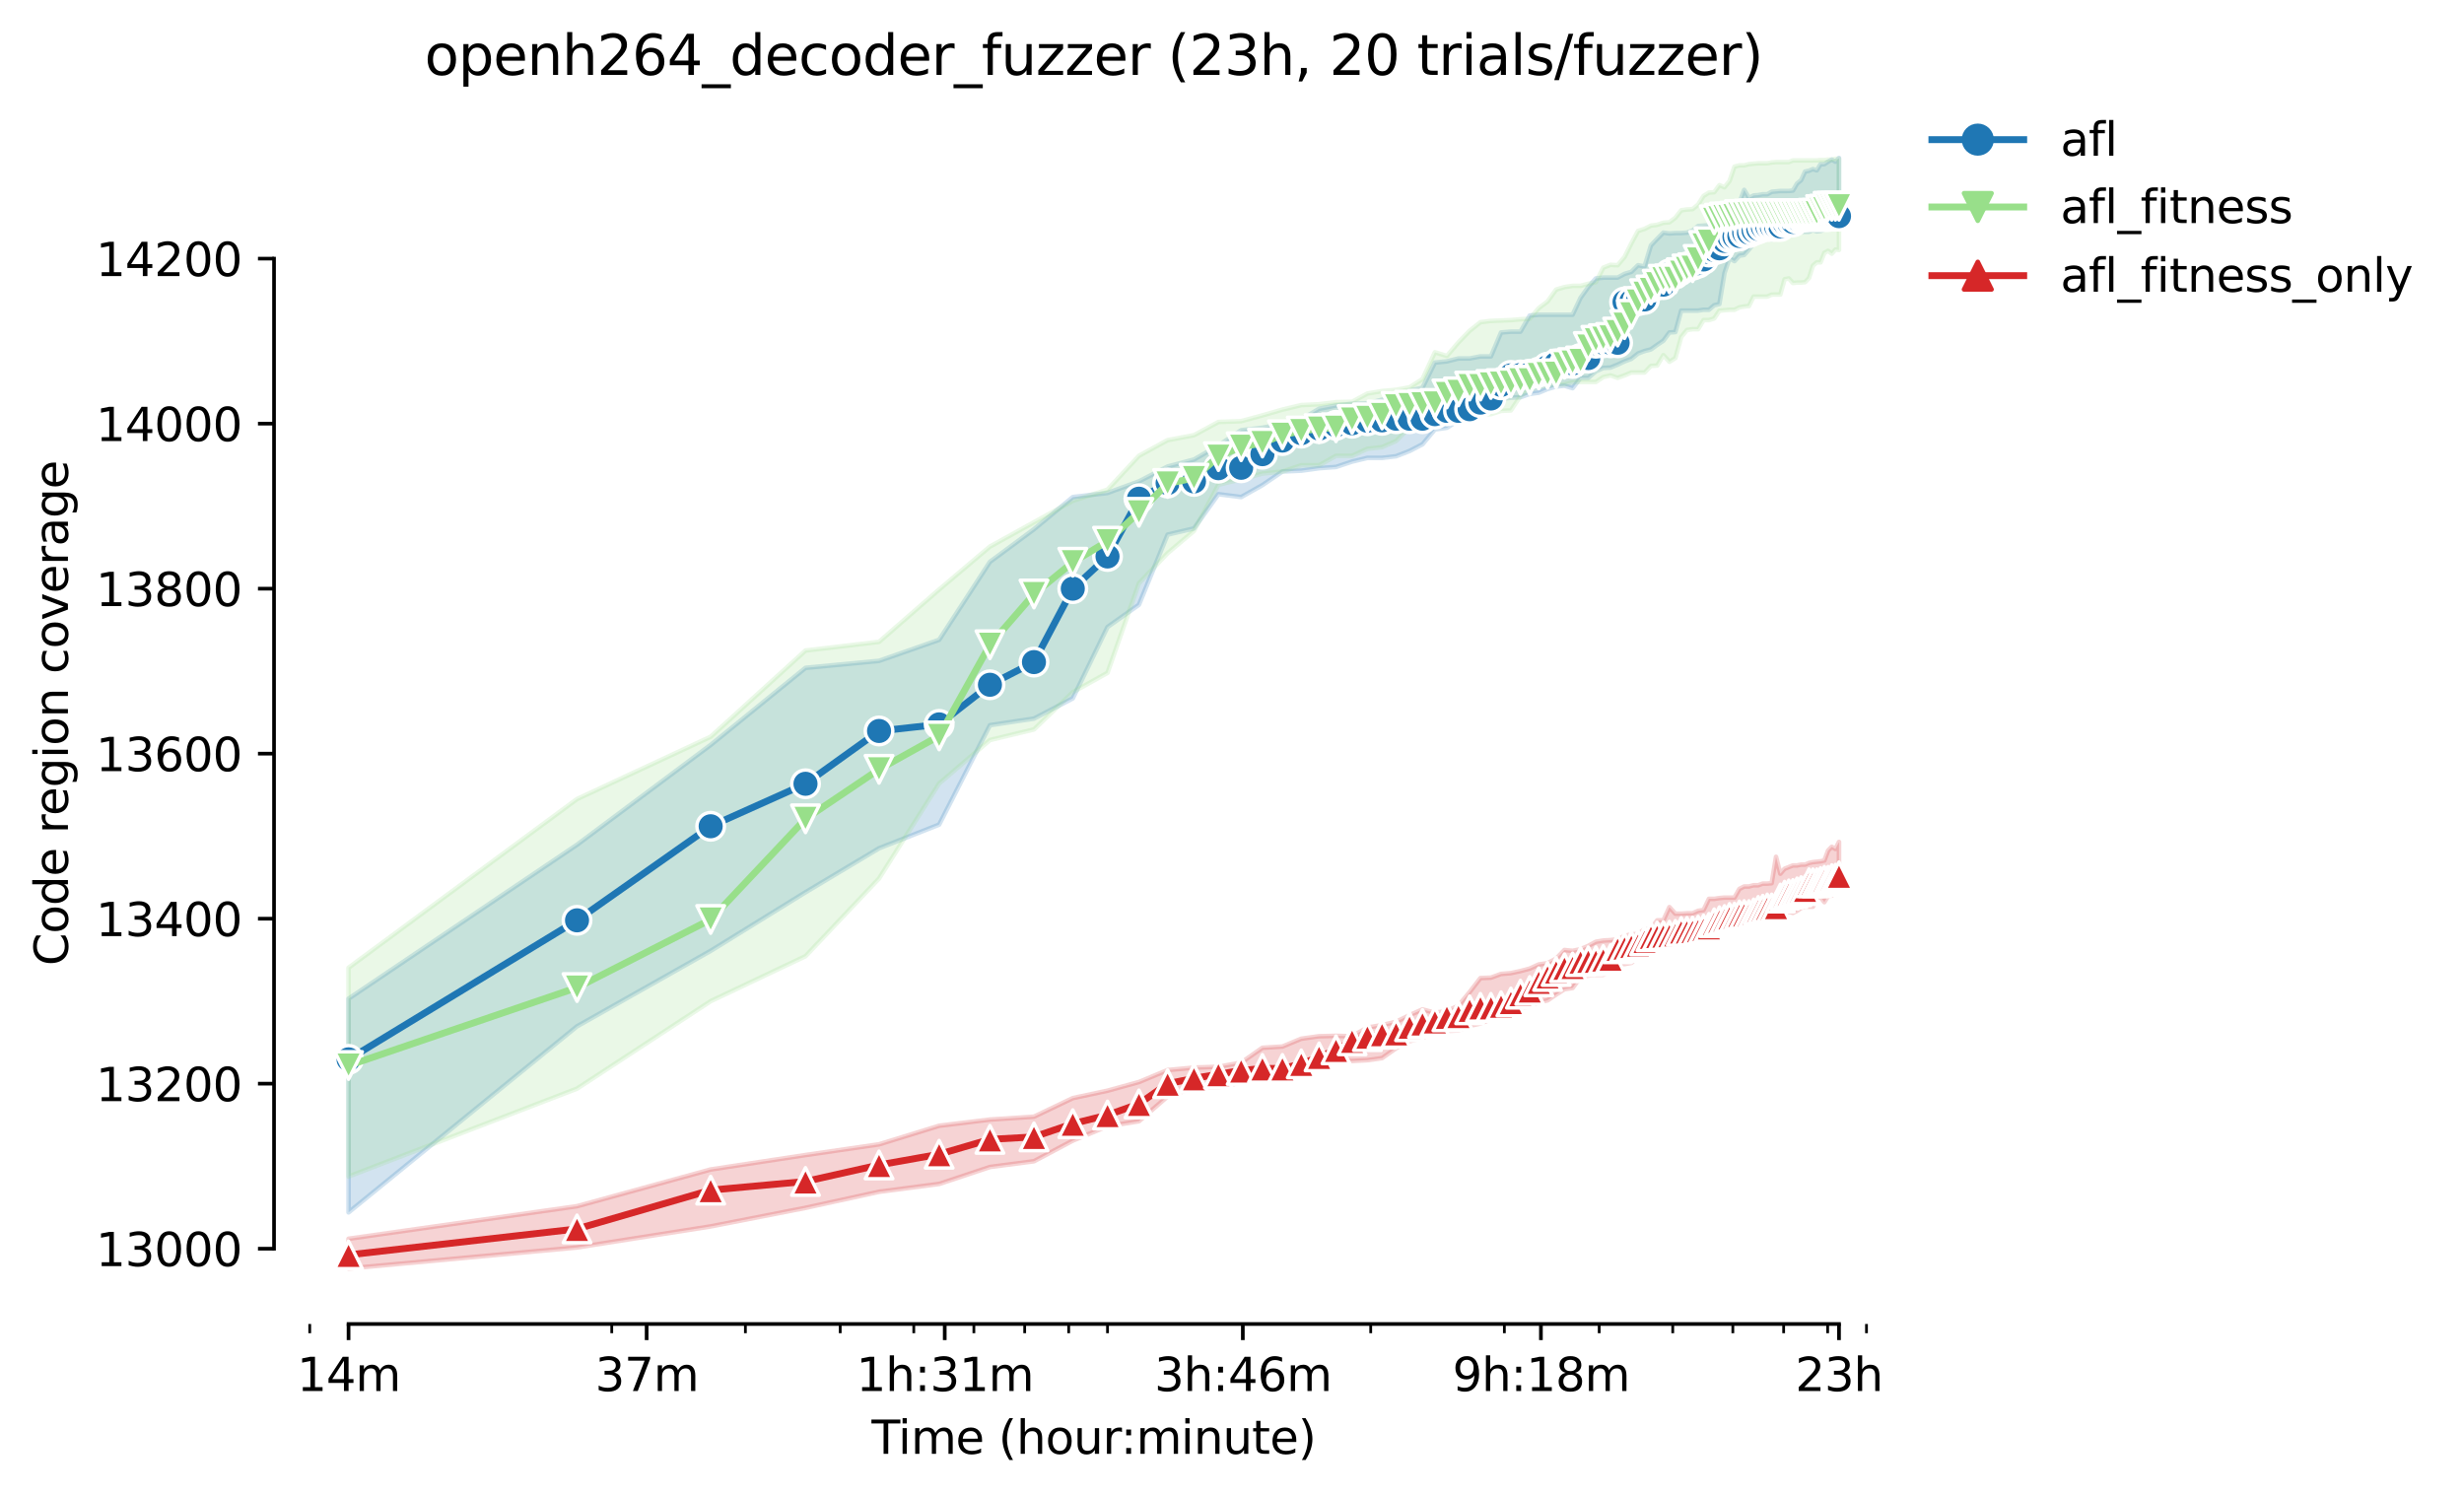 <?xml version="1.0" encoding="utf-8" standalone="no"?>
<!DOCTYPE svg PUBLIC "-//W3C//DTD SVG 1.1//EN"
  "http://www.w3.org/Graphics/SVG/1.1/DTD/svg11.dtd">
<svg height="325.986pt" version="1.1" viewBox="0 0 536.718 325.986" width="536.718pt" xmlns="http://www.w3.org/2000/svg" xmlns:xlink="http://www.w3.org/1999/xlink">
 <defs>
  <style type="text/css">*{stroke-linecap:butt;stroke-linejoin:round;}</style>
 </defs>
 <g id="figure_1">
  <g id="patch_1">
   <path d="M 0 325.986 
L 536.718 325.986 
L 536.718 0 
L 0 0 
z
" style="fill:#ffffff;"/>
  </g>
  <g id="axes_1">
   <g id="patch_2">
    <path d="M 59.691 288.43 
L 416.811 288.43 
L 416.811 22.318 
L 59.691 22.318 
z
" style="fill:#ffffff;"/>
   </g>
   <g id="PolyCollection_1">
    <defs>
     <path d="M 75.923 -108.425 
L 75.923 -61.874 
L 125.69 -102.404 
L 154.801 -118.849 
L 175.456 -131.61 
L 191.477 -141.192 
L 204.568 -146.348 
L 215.635 -168.006 
L 225.223 -169.444 
L 233.679 -173.847 
L 241.244 -189.394 
L 248.087 -194.247 
L 254.334 -209.524 
L 260.081 -210.872 
L 265.402 -218.331 
L 270.355 -217.702 
L 274.989 -220.308 
L 279.342 -223.274 
L 283.446 -223.454 
L 287.328 -223.991 
L 291.01 -224.262 
L 294.513 -225.431 
L 297.853 -226.239 
L 301.045 -226.239 
L 304.101 -226.599 
L 307.032 -227.74 
L 309.848 -229.205 
L 312.557 -232.44 
L 315.168 -232.8 
L 317.688 -234.417 
L 320.122 -235.574 
L 322.476 -236.664 
L 324.756 -236.934 
L 326.965 -239.09 
L 329.108 -239.36 
L 331.19 -239.45 
L 333.212 -240.169 
L 335.179 -240.438 
L 337.094 -241.247 
L 338.959 -241.786 
L 340.777 -241.966 
L 342.55 -241.427 
L 344.28 -243.674 
L 345.969 -243.674 
L 347.62 -245.111 
L 349.233 -245.83 
L 350.811 -245.92 
L 352.356 -246.549 
L 353.867 -247.268 
L 355.348 -247.807 
L 356.798 -248.976 
L 358.22 -249.515 
L 359.614 -249.874 
L 360.982 -250.863 
L 362.324 -251.761 
L 363.641 -253.559 
L 364.935 -253.649 
L 366.206 -258.322 
L 367.454 -258.322 
L 368.682 -258.322 
L 369.888 -258.322 
L 371.075 -258.501 
L 372.243 -258.501 
L 373.391 -259.49 
L 374.522 -259.76 
L 375.635 -266.5 
L 376.731 -269.735 
L 377.811 -269.106 
L 378.875 -270.274 
L 379.923 -270.454 
L 380.956 -271.622 
L 381.974 -272.88 
L 382.979 -273.509 
L 383.969 -274.138 
L 384.946 -274.138 
L 385.91 -273.779 
L 386.861 -274.138 
L 387.799 -274.857 
L 388.726 -275.037 
L 389.64 -275.486 
L 390.543 -275.486 
L 391.435 -275.486 
L 392.316 -275.486 
L 393.186 -275.486 
L 394.046 -275.486 
L 394.896 -275.843 
L 395.736 -275.576 
L 396.566 -275.666 
L 397.386 -276.025 
L 398.198 -276.475 
L 399 -276.115 
L 399.793 -276.475 
L 400.578 -276.654 
L 400.578 -291.572 
L 400.578 -291.572 
L 399.793 -290.763 
L 399 -291.213 
L 398.198 -290.763 
L 397.386 -290.224 
L 396.566 -290.224 
L 395.736 -288.876 
L 394.896 -289.146 
L 394.046 -288.786 
L 393.186 -288.607 
L 392.316 -286.719 
L 391.435 -286.003 
L 390.543 -284.473 
L 389.64 -284.387 
L 388.726 -284.383 
L 387.799 -284.383 
L 386.861 -284.293 
L 385.91 -284.203 
L 384.946 -283.664 
L 383.969 -283.664 
L 382.979 -283.484 
L 381.974 -283.394 
L 380.956 -282.855 
L 379.923 -284.612 
L 378.875 -281.777 
L 377.811 -280.429 
L 376.731 -279.89 
L 375.635 -280.069 
L 374.522 -277.553 
L 373.391 -278.106 
L 372.243 -276.924 
L 371.075 -276.834 
L 369.888 -276.744 
L 368.682 -275.756 
L 367.454 -275.306 
L 366.206 -275.217 
L 364.935 -275.217 
L 363.641 -275.127 
L 362.324 -275.306 
L 360.982 -273.958 
L 359.614 -272.521 
L 358.22 -267.937 
L 356.798 -268.207 
L 355.348 -266.769 
L 353.867 -266.32 
L 352.356 -265.511 
L 350.811 -265.511 
L 349.233 -265.511 
L 347.62 -265.331 
L 345.969 -263.462 
L 344.28 -261.108 
L 342.55 -257.423 
L 340.777 -257.423 
L 338.959 -257.423 
L 337.094 -257.423 
L 335.179 -257.423 
L 333.212 -257.243 
L 331.19 -253.739 
L 329.108 -253.739 
L 326.965 -253.559 
L 324.756 -248.347 
L 322.476 -248.347 
L 320.122 -247.897 
L 317.688 -247.897 
L 315.168 -247.268 
L 312.557 -246.999 
L 309.848 -241.517 
L 307.032 -240.888 
L 304.101 -239.36 
L 301.045 -238.911 
L 297.853 -238.102 
L 294.513 -238.012 
L 291.01 -237.652 
L 287.328 -236.934 
L 283.446 -234.597 
L 279.342 -233.609 
L 274.989 -232.8 
L 270.355 -232.261 
L 265.402 -228.935 
L 260.081 -225.88 
L 254.334 -224.352 
L 248.087 -221.117 
L 241.244 -218.601 
L 233.679 -217.702 
L 225.223 -210.693 
L 215.635 -203.593 
L 204.568 -186.608 
L 191.477 -182.025 
L 175.456 -180.498 
L 154.801 -163.706 
L 125.69 -141.961 
L 75.923 -108.425 
z
" id="m7da2e40dcb" style="stroke:#1f77b4;stroke-opacity:0.2;"/>
    </defs>
    <g clip-path="url(#pce12874fd6)">
     <use style="fill:#1f77b4;fill-opacity:0.2;stroke:#1f77b4;stroke-opacity:0.2;" x="0" xlink:href="#m7da2e40dcb" y="325.986"/>
    </g>
   </g>
   <g id="PolyCollection_2">
    <defs>
     <path d="M 75.923 -115.165 
L 75.923 -69.692 
L 125.69 -88.834 
L 154.801 -107.886 
L 175.456 -117.681 
L 191.477 -134.616 
L 204.568 -155.308 
L 215.635 -164.771 
L 225.223 -167.083 
L 233.679 -175.195 
L 241.244 -179.419 
L 248.087 -198.92 
L 254.334 -205.48 
L 260.081 -210.333 
L 265.402 -220.398 
L 270.355 -221.566 
L 274.989 -222.825 
L 279.342 -223.269 
L 283.446 -224.622 
L 287.328 -224.622 
L 291.01 -226.689 
L 294.513 -226.689 
L 297.853 -228.217 
L 301.045 -228.576 
L 304.101 -229.924 
L 307.032 -232.89 
L 309.848 -232.89 
L 312.557 -233.069 
L 315.168 -234.327 
L 317.688 -234.867 
L 320.122 -235.136 
L 322.476 -235.675 
L 324.756 -235.765 
L 326.965 -236.484 
L 329.108 -236.574 
L 331.19 -239.719 
L 333.212 -241.058 
L 335.179 -241.676 
L 337.094 -241.966 
L 338.959 -242.236 
L 340.777 -242.236 
L 342.55 -242.685 
L 344.28 -242.773 
L 345.969 -242.775 
L 347.62 -242.775 
L 349.233 -243.853 
L 350.811 -244.213 
L 352.356 -243.674 
L 353.867 -244.213 
L 355.348 -244.842 
L 356.798 -244.842 
L 358.22 -244.842 
L 359.614 -246.28 
L 360.982 -246.37 
L 362.324 -248.616 
L 363.641 -247.178 
L 364.935 -247.987 
L 366.206 -252.57 
L 367.454 -254.098 
L 368.682 -254.278 
L 369.888 -254.276 
L 371.075 -256.255 
L 372.243 -256.255 
L 373.391 -256.614 
L 374.522 -258.31 
L 375.635 -258.412 
L 376.731 -258.501 
L 377.811 -258.501 
L 378.875 -259.041 
L 379.923 -259.22 
L 380.956 -259.31 
L 381.974 -261.377 
L 382.979 -261.377 
L 383.969 -261.377 
L 384.946 -261.377 
L 385.91 -261.809 
L 386.861 -261.827 
L 387.799 -261.827 
L 388.726 -265.152 
L 389.64 -265.331 
L 390.543 -264.343 
L 391.435 -264.433 
L 392.316 -264.433 
L 393.186 -264.523 
L 394.046 -265.421 
L 394.896 -268.117 
L 395.736 -268.836 
L 396.566 -268.836 
L 397.386 -270.903 
L 398.198 -271.352 
L 399 -270.723 
L 399.793 -271.622 
L 400.578 -271.532 
L 400.578 -291.393 
L 400.578 -291.393 
L 399.793 -291.393 
L 399 -291.213 
L 398.198 -291.213 
L 397.386 -291.123 
L 396.566 -291.123 
L 395.736 -291.042 
L 394.896 -291.042 
L 394.046 -291.033 
L 393.186 -291.033 
L 392.316 -291.033 
L 391.435 -291.033 
L 390.543 -291.033 
L 389.64 -290.674 
L 388.726 -290.674 
L 387.799 -290.674 
L 386.861 -290.674 
L 385.91 -290.586 
L 384.946 -290.404 
L 383.969 -290.404 
L 382.979 -290.404 
L 381.974 -290.314 
L 380.956 -290.224 
L 379.923 -289.959 
L 378.875 -289.955 
L 377.811 -289.685 
L 376.731 -286.54 
L 375.635 -285.192 
L 374.522 -285.641 
L 373.391 -284.113 
L 372.243 -284.023 
L 371.075 -283.305 
L 369.888 -281.417 
L 368.682 -280.429 
L 367.454 -280.35 
L 366.206 -280.17 
L 364.935 -278.542 
L 363.641 -277.553 
L 362.324 -277.463 
L 360.982 -277.014 
L 359.614 -276.834 
L 358.22 -276.115 
L 356.798 -275.666 
L 355.348 -272.97 
L 353.867 -270.004 
L 352.356 -268.207 
L 350.811 -268.297 
L 349.233 -267.668 
L 347.62 -264.523 
L 345.969 -264.163 
L 344.28 -263.714 
L 342.55 -263.714 
L 340.777 -263.444 
L 338.959 -262.905 
L 337.094 -260.299 
L 335.179 -258.861 
L 333.212 -256.551 
L 331.19 -256.435 
L 329.108 -256.255 
L 326.965 -256.165 
L 324.756 -256.075 
L 322.476 -255.805 
L 320.122 -253.918 
L 317.688 -251.402 
L 315.168 -248.436 
L 312.557 -249.245 
L 309.848 -243.404 
L 307.032 -241.607 
L 304.101 -241.067 
L 301.045 -240.798 
L 297.853 -240.259 
L 294.513 -238.461 
L 291.01 -238.371 
L 287.328 -237.922 
L 283.446 -237.742 
L 279.342 -236.754 
L 274.989 -235.496 
L 270.355 -234.238 
L 265.402 -234.058 
L 260.081 -231.182 
L 254.334 -230.104 
L 248.087 -226.689 
L 241.244 -219.32 
L 233.679 -216.893 
L 225.223 -212.22 
L 215.635 -206.918 
L 204.568 -197.572 
L 191.477 -186.159 
L 175.456 -184.272 
L 154.801 -165.49 
L 125.69 -151.92 
L 75.923 -115.165 
z
" id="m42e7966007" style="stroke:#98df8a;stroke-opacity:0.2;"/>
    </defs>
    <g clip-path="url(#pce12874fd6)">
     <use style="fill:#98df8a;fill-opacity:0.2;stroke:#98df8a;stroke-opacity:0.2;" x="0" xlink:href="#m42e7966007" y="325.986"/>
    </g>
   </g>
   <g id="PolyCollection_3">
    <defs>
     <path d="M 75.923 -56.129 
L 75.923 -49.652 
L 125.69 -54.235 
L 154.801 -58.819 
L 175.456 -62.863 
L 191.477 -66.367 
L 204.568 -68.075 
L 215.635 -71.759 
L 225.223 -73.017 
L 233.679 -77.511 
L 241.244 -80.656 
L 248.087 -81.73 
L 254.334 -87.126 
L 260.081 -89.014 
L 265.402 -89.092 
L 270.355 -90.182 
L 274.989 -90.901 
L 279.342 -91.889 
L 283.446 -92.518 
L 287.328 -93.866 
L 291.01 -95.035 
L 294.513 -94.855 
L 297.853 -95.035 
L 301.045 -95.484 
L 304.101 -97.641 
L 307.032 -99.169 
L 309.848 -99.887 
L 312.557 -101.056 
L 315.168 -101.415 
L 317.688 -101.505 
L 320.122 -102.494 
L 322.476 -103.033 
L 324.756 -103.931 
L 326.965 -104.021 
L 329.108 -105.72 
L 331.19 -106.448 
L 333.212 -106.717 
L 335.179 -107.616 
L 337.094 -108.065 
L 338.959 -109.323 
L 340.777 -110.492 
L 342.55 -110.761 
L 344.28 -113.098 
L 345.969 -113.457 
L 347.62 -113.637 
L 349.233 -113.637 
L 350.811 -114.446 
L 352.356 -115.974 
L 353.867 -115.974 
L 355.348 -116.232 
L 356.798 -117.501 
L 358.22 -117.501 
L 359.614 -118.31 
L 360.982 -119.209 
L 362.324 -119.568 
L 363.641 -119.838 
L 364.935 -120.011 
L 366.206 -121.545 
L 367.454 -121.635 
L 368.682 -121.545 
L 369.888 -121.815 
L 371.075 -122.264 
L 372.243 -122.624 
L 373.391 -122.983 
L 374.522 -122.983 
L 375.635 -123.073 
L 376.731 -123.522 
L 377.811 -123.522 
L 378.875 -123.702 
L 379.923 -123.702 
L 380.956 -124.062 
L 381.974 -124.149 
L 382.979 -124.331 
L 383.969 -124.421 
L 384.946 -125.41 
L 385.91 -125.583 
L 386.861 -126.396 
L 387.799 -126.578 
L 388.726 -126.758 
L 389.64 -127.387 
L 390.543 -127.117 
L 391.435 -127.566 
L 392.316 -128.195 
L 393.186 -128.465 
L 394.046 -128.465 
L 394.896 -128.465 
L 395.736 -130.442 
L 396.566 -130.532 
L 397.386 -129.453 
L 398.198 -130.795 
L 399 -130.891 
L 399.793 -131.52 
L 400.578 -132.509 
L 400.578 -142.574 
L 400.578 -142.574 
L 399.793 -141.046 
L 399 -141.509 
L 398.198 -140.687 
L 397.386 -138.53 
L 396.566 -138.355 
L 395.736 -138.26 
L 394.896 -138.171 
L 394.046 -137.991 
L 393.186 -137.631 
L 392.316 -137.631 
L 391.435 -137.452 
L 390.543 -137.452 
L 389.64 -137.092 
L 388.726 -136.733 
L 387.799 -135.654 
L 386.861 -139.339 
L 385.91 -133.587 
L 384.946 -133.497 
L 383.969 -133.497 
L 382.979 -133.138 
L 381.974 -133.138 
L 380.956 -132.868 
L 379.923 -132.868 
L 378.875 -132.329 
L 377.811 -130.442 
L 376.731 -130.442 
L 375.635 -130.442 
L 374.522 -130.352 
L 373.391 -130.172 
L 372.243 -130.172 
L 371.075 -127.746 
L 369.888 -127.566 
L 368.682 -127.027 
L 367.454 -127.027 
L 366.206 -126.937 
L 364.935 -126.937 
L 363.641 -128.375 
L 362.324 -125.499 
L 360.982 -125.499 
L 359.614 -123.612 
L 358.22 -123.522 
L 356.798 -122.534 
L 355.348 -122.444 
L 353.867 -122.084 
L 352.356 -121.366 
L 350.811 -121.186 
L 349.233 -121.096 
L 347.62 -120.826 
L 345.969 -119.928 
L 344.28 -119.209 
L 342.55 -118.849 
L 340.777 -119.029 
L 338.959 -117.142 
L 337.094 -116.153 
L 335.179 -115.884 
L 333.212 -114.985 
L 331.19 -114.446 
L 329.108 -113.996 
L 326.965 -113.817 
L 324.756 -113.008 
L 322.476 -112.918 
L 320.122 -109.863 
L 317.688 -106.897 
L 315.168 -105.729 
L 312.557 -105.369 
L 309.848 -106.088 
L 307.032 -104.835 
L 304.101 -103.392 
L 301.045 -102.673 
L 297.853 -102.134 
L 294.513 -100.247 
L 291.01 -100.337 
L 287.328 -100.249 
L 283.446 -99.708 
L 279.342 -98 
L 274.989 -97.731 
L 270.355 -94.496 
L 265.402 -93.597 
L 260.081 -93.417 
L 254.334 -92.878 
L 248.087 -90.272 
L 241.244 -88.385 
L 233.679 -86.767 
L 225.223 -82.723 
L 215.635 -82.094 
L 204.568 -80.746 
L 191.477 -76.702 
L 175.456 -74.368 
L 154.801 -71.22 
L 125.69 -63.222 
L 75.923 -56.129 
z
" id="mbfc8f552c4" style="stroke:#d62728;stroke-opacity:0.2;"/>
    </defs>
    <g clip-path="url(#pce12874fd6)">
     <use style="fill:#d62728;fill-opacity:0.2;stroke:#d62728;stroke-opacity:0.2;" x="0" xlink:href="#mbfc8f552c4" y="325.986"/>
    </g>
   </g>
   <g id="matplotlib.axis_1">
    <g id="xtick_1">
     <g id="line2d_1">
      <defs>
       <path d="M 0 0 
L 0 3.5 
" id="m1938a118c4" style="stroke:#000000;stroke-width:0.8;"/>
      </defs>
      <g>
       <use style="stroke:#000000;stroke-width:0.8;" x="75.923" xlink:href="#m1938a118c4" y="288.43"/>
      </g>
     </g>
     <g id="text_1">
      <!-- 14m -->
      <g transform="translate(64.691 303.029)scale(0.1 -0.1)">
       <defs>
        <path d="M 794 531 
L 1825 531 
L 1825 4091 
L 703 3866 
L 703 4441 
L 1819 4666 
L 2450 4666 
L 2450 531 
L 3481 531 
L 3481 0 
L 794 0 
L 794 531 
z
" id="DejaVuSans-31" transform="scale(0.016)"/>
        <path d="M 2419 4116 
L 825 1625 
L 2419 1625 
L 2419 4116 
z
M 2253 4666 
L 3047 4666 
L 3047 1625 
L 3713 1625 
L 3713 1100 
L 3047 1100 
L 3047 0 
L 2419 0 
L 2419 1100 
L 313 1100 
L 313 1709 
L 2253 4666 
z
" id="DejaVuSans-34" transform="scale(0.016)"/>
        <path d="M 3328 2828 
Q 3544 3216 3844 3400 
Q 4144 3584 4550 3584 
Q 5097 3584 5394 3201 
Q 5691 2819 5691 2113 
L 5691 0 
L 5113 0 
L 5113 2094 
Q 5113 2597 4934 2840 
Q 4756 3084 4391 3084 
Q 3944 3084 3684 2787 
Q 3425 2491 3425 1978 
L 3425 0 
L 2847 0 
L 2847 2094 
Q 2847 2600 2669 2842 
Q 2491 3084 2119 3084 
Q 1678 3084 1418 2786 
Q 1159 2488 1159 1978 
L 1159 0 
L 581 0 
L 581 3500 
L 1159 3500 
L 1159 2956 
Q 1356 3278 1631 3431 
Q 1906 3584 2284 3584 
Q 2666 3584 2933 3390 
Q 3200 3197 3328 2828 
z
" id="DejaVuSans-6d" transform="scale(0.016)"/>
       </defs>
       <use xlink:href="#DejaVuSans-31"/>
       <use x="63.623" xlink:href="#DejaVuSans-34"/>
       <use x="127.246" xlink:href="#DejaVuSans-6d"/>
      </g>
     </g>
    </g>
    <g id="xtick_2">
     <g id="line2d_2">
      <g>
       <use style="stroke:#000000;stroke-width:0.8;" x="140.854" xlink:href="#m1938a118c4" y="288.43"/>
      </g>
     </g>
     <g id="text_2">
      <!-- 37m -->
      <g transform="translate(129.622 303.029)scale(0.1 -0.1)">
       <defs>
        <path d="M 2597 2516 
Q 3050 2419 3304 2112 
Q 3559 1806 3559 1356 
Q 3559 666 3084 287 
Q 2609 -91 1734 -91 
Q 1441 -91 1130 -33 
Q 819 25 488 141 
L 488 750 
Q 750 597 1062 519 
Q 1375 441 1716 441 
Q 2309 441 2620 675 
Q 2931 909 2931 1356 
Q 2931 1769 2642 2001 
Q 2353 2234 1838 2234 
L 1294 2234 
L 1294 2753 
L 1863 2753 
Q 2328 2753 2575 2939 
Q 2822 3125 2822 3475 
Q 2822 3834 2567 4026 
Q 2313 4219 1838 4219 
Q 1578 4219 1281 4162 
Q 984 4106 628 3988 
L 628 4550 
Q 988 4650 1302 4700 
Q 1616 4750 1894 4750 
Q 2613 4750 3031 4423 
Q 3450 4097 3450 3541 
Q 3450 3153 3228 2886 
Q 3006 2619 2597 2516 
z
" id="DejaVuSans-33" transform="scale(0.016)"/>
        <path d="M 525 4666 
L 3525 4666 
L 3525 4397 
L 1831 0 
L 1172 0 
L 2766 4134 
L 525 4134 
L 525 4666 
z
" id="DejaVuSans-37" transform="scale(0.016)"/>
       </defs>
       <use xlink:href="#DejaVuSans-33"/>
       <use x="63.623" xlink:href="#DejaVuSans-37"/>
       <use x="127.246" xlink:href="#DejaVuSans-6d"/>
      </g>
     </g>
    </g>
    <g id="xtick_3">
     <g id="line2d_3">
      <g>
       <use style="stroke:#000000;stroke-width:0.8;" x="205.786" xlink:href="#m1938a118c4" y="288.43"/>
      </g>
     </g>
     <g id="text_3">
      <!-- 1h:31m -->
      <g transform="translate(186.518 303.029)scale(0.1 -0.1)">
       <defs>
        <path d="M 3513 2113 
L 3513 0 
L 2938 0 
L 2938 2094 
Q 2938 2591 2744 2837 
Q 2550 3084 2163 3084 
Q 1697 3084 1428 2787 
Q 1159 2491 1159 1978 
L 1159 0 
L 581 0 
L 581 4863 
L 1159 4863 
L 1159 2956 
Q 1366 3272 1645 3428 
Q 1925 3584 2291 3584 
Q 2894 3584 3203 3211 
Q 3513 2838 3513 2113 
z
" id="DejaVuSans-68" transform="scale(0.016)"/>
        <path d="M 750 794 
L 1409 794 
L 1409 0 
L 750 0 
L 750 794 
z
M 750 3309 
L 1409 3309 
L 1409 2516 
L 750 2516 
L 750 3309 
z
" id="DejaVuSans-3a" transform="scale(0.016)"/>
       </defs>
       <use xlink:href="#DejaVuSans-31"/>
       <use x="63.623" xlink:href="#DejaVuSans-68"/>
       <use x="127.002" xlink:href="#DejaVuSans-3a"/>
       <use x="160.693" xlink:href="#DejaVuSans-33"/>
       <use x="224.316" xlink:href="#DejaVuSans-31"/>
       <use x="287.939" xlink:href="#DejaVuSans-6d"/>
      </g>
     </g>
    </g>
    <g id="xtick_4">
     <g id="line2d_4">
      <g>
       <use style="stroke:#000000;stroke-width:0.8;" x="270.717" xlink:href="#m1938a118c4" y="288.43"/>
      </g>
     </g>
     <g id="text_4">
      <!-- 3h:46m -->
      <g transform="translate(251.449 303.029)scale(0.1 -0.1)">
       <defs>
        <path d="M 2113 2584 
Q 1688 2584 1439 2293 
Q 1191 2003 1191 1497 
Q 1191 994 1439 701 
Q 1688 409 2113 409 
Q 2538 409 2786 701 
Q 3034 994 3034 1497 
Q 3034 2003 2786 2293 
Q 2538 2584 2113 2584 
z
M 3366 4563 
L 3366 3988 
Q 3128 4100 2886 4159 
Q 2644 4219 2406 4219 
Q 1781 4219 1451 3797 
Q 1122 3375 1075 2522 
Q 1259 2794 1537 2939 
Q 1816 3084 2150 3084 
Q 2853 3084 3261 2657 
Q 3669 2231 3669 1497 
Q 3669 778 3244 343 
Q 2819 -91 2113 -91 
Q 1303 -91 875 529 
Q 447 1150 447 2328 
Q 447 3434 972 4092 
Q 1497 4750 2381 4750 
Q 2619 4750 2861 4703 
Q 3103 4656 3366 4563 
z
" id="DejaVuSans-36" transform="scale(0.016)"/>
       </defs>
       <use xlink:href="#DejaVuSans-33"/>
       <use x="63.623" xlink:href="#DejaVuSans-68"/>
       <use x="127.002" xlink:href="#DejaVuSans-3a"/>
       <use x="160.693" xlink:href="#DejaVuSans-34"/>
       <use x="224.316" xlink:href="#DejaVuSans-36"/>
       <use x="287.939" xlink:href="#DejaVuSans-6d"/>
      </g>
     </g>
    </g>
    <g id="xtick_5">
     <g id="line2d_5">
      <g>
       <use style="stroke:#000000;stroke-width:0.8;" x="335.648" xlink:href="#m1938a118c4" y="288.43"/>
      </g>
     </g>
     <g id="text_5">
      <!-- 9h:18m -->
      <g transform="translate(316.38 303.029)scale(0.1 -0.1)">
       <defs>
        <path d="M 703 97 
L 703 672 
Q 941 559 1184 500 
Q 1428 441 1663 441 
Q 2288 441 2617 861 
Q 2947 1281 2994 2138 
Q 2813 1869 2534 1725 
Q 2256 1581 1919 1581 
Q 1219 1581 811 2004 
Q 403 2428 403 3163 
Q 403 3881 828 4315 
Q 1253 4750 1959 4750 
Q 2769 4750 3195 4129 
Q 3622 3509 3622 2328 
Q 3622 1225 3098 567 
Q 2575 -91 1691 -91 
Q 1453 -91 1209 -44 
Q 966 3 703 97 
z
M 1959 2075 
Q 2384 2075 2632 2365 
Q 2881 2656 2881 3163 
Q 2881 3666 2632 3958 
Q 2384 4250 1959 4250 
Q 1534 4250 1286 3958 
Q 1038 3666 1038 3163 
Q 1038 2656 1286 2365 
Q 1534 2075 1959 2075 
z
" id="DejaVuSans-39" transform="scale(0.016)"/>
        <path d="M 2034 2216 
Q 1584 2216 1326 1975 
Q 1069 1734 1069 1313 
Q 1069 891 1326 650 
Q 1584 409 2034 409 
Q 2484 409 2743 651 
Q 3003 894 3003 1313 
Q 3003 1734 2745 1975 
Q 2488 2216 2034 2216 
z
M 1403 2484 
Q 997 2584 770 2862 
Q 544 3141 544 3541 
Q 544 4100 942 4425 
Q 1341 4750 2034 4750 
Q 2731 4750 3128 4425 
Q 3525 4100 3525 3541 
Q 3525 3141 3298 2862 
Q 3072 2584 2669 2484 
Q 3125 2378 3379 2068 
Q 3634 1759 3634 1313 
Q 3634 634 3220 271 
Q 2806 -91 2034 -91 
Q 1263 -91 848 271 
Q 434 634 434 1313 
Q 434 1759 690 2068 
Q 947 2378 1403 2484 
z
M 1172 3481 
Q 1172 3119 1398 2916 
Q 1625 2713 2034 2713 
Q 2441 2713 2670 2916 
Q 2900 3119 2900 3481 
Q 2900 3844 2670 4047 
Q 2441 4250 2034 4250 
Q 1625 4250 1398 4047 
Q 1172 3844 1172 3481 
z
" id="DejaVuSans-38" transform="scale(0.016)"/>
       </defs>
       <use xlink:href="#DejaVuSans-39"/>
       <use x="63.623" xlink:href="#DejaVuSans-68"/>
       <use x="127.002" xlink:href="#DejaVuSans-3a"/>
       <use x="160.693" xlink:href="#DejaVuSans-31"/>
       <use x="224.316" xlink:href="#DejaVuSans-38"/>
       <use x="287.939" xlink:href="#DejaVuSans-6d"/>
      </g>
     </g>
    </g>
    <g id="xtick_6">
     <g id="line2d_6">
      <g>
       <use style="stroke:#000000;stroke-width:0.8;" x="400.579" xlink:href="#m1938a118c4" y="288.43"/>
      </g>
     </g>
     <g id="text_6">
      <!-- 23h -->
      <g transform="translate(391.048 303.029)scale(0.1 -0.1)">
       <defs>
        <path d="M 1228 531 
L 3431 531 
L 3431 0 
L 469 0 
L 469 531 
Q 828 903 1448 1529 
Q 2069 2156 2228 2338 
Q 2531 2678 2651 2914 
Q 2772 3150 2772 3378 
Q 2772 3750 2511 3984 
Q 2250 4219 1831 4219 
Q 1534 4219 1204 4116 
Q 875 4013 500 3803 
L 500 4441 
Q 881 4594 1212 4672 
Q 1544 4750 1819 4750 
Q 2544 4750 2975 4387 
Q 3406 4025 3406 3419 
Q 3406 3131 3298 2873 
Q 3191 2616 2906 2266 
Q 2828 2175 2409 1742 
Q 1991 1309 1228 531 
z
" id="DejaVuSans-32" transform="scale(0.016)"/>
       </defs>
       <use xlink:href="#DejaVuSans-32"/>
       <use x="63.623" xlink:href="#DejaVuSans-33"/>
       <use x="127.246" xlink:href="#DejaVuSans-68"/>
      </g>
     </g>
    </g>
    <g id="xtick_7">
     <g id="line2d_7">
      <defs>
       <path d="M 0 0 
L 0 2 
" id="mf177ee1ba6" style="stroke:#000000;stroke-width:0.6;"/>
      </defs>
      <g>
       <use style="stroke:#000000;stroke-width:0.6;" x="67.467" xlink:href="#mf177ee1ba6" y="288.43"/>
      </g>
     </g>
    </g>
    <g id="xtick_8">
     <g id="line2d_8">
      <g>
       <use style="stroke:#000000;stroke-width:0.6;" x="133.254" xlink:href="#mf177ee1ba6" y="288.43"/>
      </g>
     </g>
    </g>
    <g id="xtick_9">
     <g id="line2d_9">
      <g>
       <use style="stroke:#000000;stroke-width:0.6;" x="162.366" xlink:href="#mf177ee1ba6" y="288.43"/>
      </g>
     </g>
    </g>
    <g id="xtick_10">
     <g id="line2d_10">
      <g>
       <use style="stroke:#000000;stroke-width:0.6;" x="183.021" xlink:href="#mf177ee1ba6" y="288.43"/>
      </g>
     </g>
    </g>
    <g id="xtick_11">
     <g id="line2d_11">
      <g>
       <use style="stroke:#000000;stroke-width:0.6;" x="199.042" xlink:href="#mf177ee1ba6" y="288.43"/>
      </g>
     </g>
    </g>
    <g id="xtick_12">
     <g id="line2d_12">
      <g>
       <use style="stroke:#000000;stroke-width:0.6;" x="212.132" xlink:href="#mf177ee1ba6" y="288.43"/>
      </g>
     </g>
    </g>
    <g id="xtick_13">
     <g id="line2d_13">
      <g>
       <use style="stroke:#000000;stroke-width:0.6;" x="223.2" xlink:href="#mf177ee1ba6" y="288.43"/>
      </g>
     </g>
    </g>
    <g id="xtick_14">
     <g id="line2d_14">
      <g>
       <use style="stroke:#000000;stroke-width:0.6;" x="232.787" xlink:href="#mf177ee1ba6" y="288.43"/>
      </g>
     </g>
    </g>
    <g id="xtick_15">
     <g id="line2d_15">
      <g>
       <use style="stroke:#000000;stroke-width:0.6;" x="241.244" xlink:href="#mf177ee1ba6" y="288.43"/>
      </g>
     </g>
    </g>
    <g id="xtick_16">
     <g id="line2d_16">
      <g>
       <use style="stroke:#000000;stroke-width:0.6;" x="298.575" xlink:href="#mf177ee1ba6" y="288.43"/>
      </g>
     </g>
    </g>
    <g id="xtick_17">
     <g id="line2d_17">
      <g>
       <use style="stroke:#000000;stroke-width:0.6;" x="327.687" xlink:href="#mf177ee1ba6" y="288.43"/>
      </g>
     </g>
    </g>
    <g id="xtick_18">
     <g id="line2d_18">
      <g>
       <use style="stroke:#000000;stroke-width:0.6;" x="348.341" xlink:href="#mf177ee1ba6" y="288.43"/>
      </g>
     </g>
    </g>
    <g id="xtick_19">
     <g id="line2d_19">
      <g>
       <use style="stroke:#000000;stroke-width:0.6;" x="364.363" xlink:href="#mf177ee1ba6" y="288.43"/>
      </g>
     </g>
    </g>
    <g id="xtick_20">
     <g id="line2d_20">
      <g>
       <use style="stroke:#000000;stroke-width:0.6;" x="377.453" xlink:href="#mf177ee1ba6" y="288.43"/>
      </g>
     </g>
    </g>
    <g id="xtick_21">
     <g id="line2d_21">
      <g>
       <use style="stroke:#000000;stroke-width:0.6;" x="388.521" xlink:href="#mf177ee1ba6" y="288.43"/>
      </g>
     </g>
    </g>
    <g id="xtick_22">
     <g id="line2d_22">
      <g>
       <use style="stroke:#000000;stroke-width:0.6;" x="398.108" xlink:href="#mf177ee1ba6" y="288.43"/>
      </g>
     </g>
    </g>
    <g id="xtick_23">
     <g id="line2d_23">
      <g>
       <use style="stroke:#000000;stroke-width:0.6;" x="406.565" xlink:href="#mf177ee1ba6" y="288.43"/>
      </g>
     </g>
    </g>
    <g id="text_7">
     <!-- Time (hour:minute) -->
     <g transform="translate(189.844 316.707)scale(0.1 -0.1)">
      <defs>
       <path d="M -19 4666 
L 3928 4666 
L 3928 4134 
L 2272 4134 
L 2272 0 
L 1638 0 
L 1638 4134 
L -19 4134 
L -19 4666 
z
" id="DejaVuSans-54" transform="scale(0.016)"/>
       <path d="M 603 3500 
L 1178 3500 
L 1178 0 
L 603 0 
L 603 3500 
z
M 603 4863 
L 1178 4863 
L 1178 4134 
L 603 4134 
L 603 4863 
z
" id="DejaVuSans-69" transform="scale(0.016)"/>
       <path d="M 3597 1894 
L 3597 1613 
L 953 1613 
Q 991 1019 1311 708 
Q 1631 397 2203 397 
Q 2534 397 2845 478 
Q 3156 559 3463 722 
L 3463 178 
Q 3153 47 2828 -22 
Q 2503 -91 2169 -91 
Q 1331 -91 842 396 
Q 353 884 353 1716 
Q 353 2575 817 3079 
Q 1281 3584 2069 3584 
Q 2775 3584 3186 3129 
Q 3597 2675 3597 1894 
z
M 3022 2063 
Q 3016 2534 2758 2815 
Q 2500 3097 2075 3097 
Q 1594 3097 1305 2825 
Q 1016 2553 972 2059 
L 3022 2063 
z
" id="DejaVuSans-65" transform="scale(0.016)"/>
       <path id="DejaVuSans-20" transform="scale(0.016)"/>
       <path d="M 1984 4856 
Q 1566 4138 1362 3434 
Q 1159 2731 1159 2009 
Q 1159 1288 1364 580 
Q 1569 -128 1984 -844 
L 1484 -844 
Q 1016 -109 783 600 
Q 550 1309 550 2009 
Q 550 2706 781 3412 
Q 1013 4119 1484 4856 
L 1984 4856 
z
" id="DejaVuSans-28" transform="scale(0.016)"/>
       <path d="M 1959 3097 
Q 1497 3097 1228 2736 
Q 959 2375 959 1747 
Q 959 1119 1226 758 
Q 1494 397 1959 397 
Q 2419 397 2687 759 
Q 2956 1122 2956 1747 
Q 2956 2369 2687 2733 
Q 2419 3097 1959 3097 
z
M 1959 3584 
Q 2709 3584 3137 3096 
Q 3566 2609 3566 1747 
Q 3566 888 3137 398 
Q 2709 -91 1959 -91 
Q 1206 -91 779 398 
Q 353 888 353 1747 
Q 353 2609 779 3096 
Q 1206 3584 1959 3584 
z
" id="DejaVuSans-6f" transform="scale(0.016)"/>
       <path d="M 544 1381 
L 544 3500 
L 1119 3500 
L 1119 1403 
Q 1119 906 1312 657 
Q 1506 409 1894 409 
Q 2359 409 2629 706 
Q 2900 1003 2900 1516 
L 2900 3500 
L 3475 3500 
L 3475 0 
L 2900 0 
L 2900 538 
Q 2691 219 2414 64 
Q 2138 -91 1772 -91 
Q 1169 -91 856 284 
Q 544 659 544 1381 
z
M 1991 3584 
L 1991 3584 
z
" id="DejaVuSans-75" transform="scale(0.016)"/>
       <path d="M 2631 2963 
Q 2534 3019 2420 3045 
Q 2306 3072 2169 3072 
Q 1681 3072 1420 2755 
Q 1159 2438 1159 1844 
L 1159 0 
L 581 0 
L 581 3500 
L 1159 3500 
L 1159 2956 
Q 1341 3275 1631 3429 
Q 1922 3584 2338 3584 
Q 2397 3584 2469 3576 
Q 2541 3569 2628 3553 
L 2631 2963 
z
" id="DejaVuSans-72" transform="scale(0.016)"/>
       <path d="M 3513 2113 
L 3513 0 
L 2938 0 
L 2938 2094 
Q 2938 2591 2744 2837 
Q 2550 3084 2163 3084 
Q 1697 3084 1428 2787 
Q 1159 2491 1159 1978 
L 1159 0 
L 581 0 
L 581 3500 
L 1159 3500 
L 1159 2956 
Q 1366 3272 1645 3428 
Q 1925 3584 2291 3584 
Q 2894 3584 3203 3211 
Q 3513 2838 3513 2113 
z
" id="DejaVuSans-6e" transform="scale(0.016)"/>
       <path d="M 1172 4494 
L 1172 3500 
L 2356 3500 
L 2356 3053 
L 1172 3053 
L 1172 1153 
Q 1172 725 1289 603 
Q 1406 481 1766 481 
L 2356 481 
L 2356 0 
L 1766 0 
Q 1100 0 847 248 
Q 594 497 594 1153 
L 594 3053 
L 172 3053 
L 172 3500 
L 594 3500 
L 594 4494 
L 1172 4494 
z
" id="DejaVuSans-74" transform="scale(0.016)"/>
       <path d="M 513 4856 
L 1013 4856 
Q 1481 4119 1714 3412 
Q 1947 2706 1947 2009 
Q 1947 1309 1714 600 
Q 1481 -109 1013 -844 
L 513 -844 
Q 928 -128 1133 580 
Q 1338 1288 1338 2009 
Q 1338 2731 1133 3434 
Q 928 4138 513 4856 
z
" id="DejaVuSans-29" transform="scale(0.016)"/>
      </defs>
      <use xlink:href="#DejaVuSans-54"/>
      <use x="57.959" xlink:href="#DejaVuSans-69"/>
      <use x="85.742" xlink:href="#DejaVuSans-6d"/>
      <use x="183.154" xlink:href="#DejaVuSans-65"/>
      <use x="244.678" xlink:href="#DejaVuSans-20"/>
      <use x="276.465" xlink:href="#DejaVuSans-28"/>
      <use x="315.479" xlink:href="#DejaVuSans-68"/>
      <use x="378.857" xlink:href="#DejaVuSans-6f"/>
      <use x="440.039" xlink:href="#DejaVuSans-75"/>
      <use x="503.418" xlink:href="#DejaVuSans-72"/>
      <use x="542.781" xlink:href="#DejaVuSans-3a"/>
      <use x="576.473" xlink:href="#DejaVuSans-6d"/>
      <use x="673.885" xlink:href="#DejaVuSans-69"/>
      <use x="701.668" xlink:href="#DejaVuSans-6e"/>
      <use x="765.047" xlink:href="#DejaVuSans-75"/>
      <use x="828.426" xlink:href="#DejaVuSans-74"/>
      <use x="867.635" xlink:href="#DejaVuSans-65"/>
      <use x="929.158" xlink:href="#DejaVuSans-29"/>
     </g>
    </g>
   </g>
   <g id="matplotlib.axis_2">
    <g id="ytick_1">
     <g id="line2d_24">
      <defs>
       <path d="M 0 0 
L -3.5 0 
" id="m3fcbf20847" style="stroke:#000000;stroke-width:0.8;"/>
      </defs>
      <g>
       <use style="stroke:#000000;stroke-width:0.8;" x="59.691" xlink:href="#m3fcbf20847" y="272.021"/>
      </g>
     </g>
     <g id="text_8">
      <!-- 13000 -->
      <g transform="translate(20.878 275.82)scale(0.1 -0.1)">
       <defs>
        <path d="M 2034 4250 
Q 1547 4250 1301 3770 
Q 1056 3291 1056 2328 
Q 1056 1369 1301 889 
Q 1547 409 2034 409 
Q 2525 409 2770 889 
Q 3016 1369 3016 2328 
Q 3016 3291 2770 3770 
Q 2525 4250 2034 4250 
z
M 2034 4750 
Q 2819 4750 3233 4129 
Q 3647 3509 3647 2328 
Q 3647 1150 3233 529 
Q 2819 -91 2034 -91 
Q 1250 -91 836 529 
Q 422 1150 422 2328 
Q 422 3509 836 4129 
Q 1250 4750 2034 4750 
z
" id="DejaVuSans-30" transform="scale(0.016)"/>
       </defs>
       <use xlink:href="#DejaVuSans-31"/>
       <use x="63.623" xlink:href="#DejaVuSans-33"/>
       <use x="127.246" xlink:href="#DejaVuSans-30"/>
       <use x="190.869" xlink:href="#DejaVuSans-30"/>
       <use x="254.492" xlink:href="#DejaVuSans-30"/>
      </g>
     </g>
    </g>
    <g id="ytick_2">
     <g id="line2d_25">
      <g>
       <use style="stroke:#000000;stroke-width:0.8;" x="59.691" xlink:href="#m3fcbf20847" y="236.074"/>
      </g>
     </g>
     <g id="text_9">
      <!-- 13200 -->
      <g transform="translate(20.878 239.873)scale(0.1 -0.1)">
       <use xlink:href="#DejaVuSans-31"/>
       <use x="63.623" xlink:href="#DejaVuSans-33"/>
       <use x="127.246" xlink:href="#DejaVuSans-32"/>
       <use x="190.869" xlink:href="#DejaVuSans-30"/>
       <use x="254.492" xlink:href="#DejaVuSans-30"/>
      </g>
     </g>
    </g>
    <g id="ytick_3">
     <g id="line2d_26">
      <g>
       <use style="stroke:#000000;stroke-width:0.8;" x="59.691" xlink:href="#m3fcbf20847" y="200.128"/>
      </g>
     </g>
     <g id="text_10">
      <!-- 13400 -->
      <g transform="translate(20.878 203.927)scale(0.1 -0.1)">
       <use xlink:href="#DejaVuSans-31"/>
       <use x="63.623" xlink:href="#DejaVuSans-33"/>
       <use x="127.246" xlink:href="#DejaVuSans-34"/>
       <use x="190.869" xlink:href="#DejaVuSans-30"/>
       <use x="254.492" xlink:href="#DejaVuSans-30"/>
      </g>
     </g>
    </g>
    <g id="ytick_4">
     <g id="line2d_27">
      <g>
       <use style="stroke:#000000;stroke-width:0.8;" x="59.691" xlink:href="#m3fcbf20847" y="164.181"/>
      </g>
     </g>
     <g id="text_11">
      <!-- 13600 -->
      <g transform="translate(20.878 167.98)scale(0.1 -0.1)">
       <use xlink:href="#DejaVuSans-31"/>
       <use x="63.623" xlink:href="#DejaVuSans-33"/>
       <use x="127.246" xlink:href="#DejaVuSans-36"/>
       <use x="190.869" xlink:href="#DejaVuSans-30"/>
       <use x="254.492" xlink:href="#DejaVuSans-30"/>
      </g>
     </g>
    </g>
    <g id="ytick_5">
     <g id="line2d_28">
      <g>
       <use style="stroke:#000000;stroke-width:0.8;" x="59.691" xlink:href="#m3fcbf20847" y="128.235"/>
      </g>
     </g>
     <g id="text_12">
      <!-- 13800 -->
      <g transform="translate(20.878 132.034)scale(0.1 -0.1)">
       <use xlink:href="#DejaVuSans-31"/>
       <use x="63.623" xlink:href="#DejaVuSans-33"/>
       <use x="127.246" xlink:href="#DejaVuSans-38"/>
       <use x="190.869" xlink:href="#DejaVuSans-30"/>
       <use x="254.492" xlink:href="#DejaVuSans-30"/>
      </g>
     </g>
    </g>
    <g id="ytick_6">
     <g id="line2d_29">
      <g>
       <use style="stroke:#000000;stroke-width:0.8;" x="59.691" xlink:href="#m3fcbf20847" y="92.288"/>
      </g>
     </g>
     <g id="text_13">
      <!-- 14000 -->
      <g transform="translate(20.878 96.087)scale(0.1 -0.1)">
       <use xlink:href="#DejaVuSans-31"/>
       <use x="63.623" xlink:href="#DejaVuSans-34"/>
       <use x="127.246" xlink:href="#DejaVuSans-30"/>
       <use x="190.869" xlink:href="#DejaVuSans-30"/>
       <use x="254.492" xlink:href="#DejaVuSans-30"/>
      </g>
     </g>
    </g>
    <g id="ytick_7">
     <g id="line2d_30">
      <g>
       <use style="stroke:#000000;stroke-width:0.8;" x="59.691" xlink:href="#m3fcbf20847" y="56.341"/>
      </g>
     </g>
     <g id="text_14">
      <!-- 14200 -->
      <g transform="translate(20.878 60.141)scale(0.1 -0.1)">
       <use xlink:href="#DejaVuSans-31"/>
       <use x="63.623" xlink:href="#DejaVuSans-34"/>
       <use x="127.246" xlink:href="#DejaVuSans-32"/>
       <use x="190.869" xlink:href="#DejaVuSans-30"/>
       <use x="254.492" xlink:href="#DejaVuSans-30"/>
      </g>
     </g>
    </g>
    <g id="text_15">
     <!-- Code region coverage -->
     <g transform="translate(14.798 210.38)rotate(-90)scale(0.1 -0.1)">
      <defs>
       <path d="M 4122 4306 
L 4122 3641 
Q 3803 3938 3442 4084 
Q 3081 4231 2675 4231 
Q 1875 4231 1450 3742 
Q 1025 3253 1025 2328 
Q 1025 1406 1450 917 
Q 1875 428 2675 428 
Q 3081 428 3442 575 
Q 3803 722 4122 1019 
L 4122 359 
Q 3791 134 3420 21 
Q 3050 -91 2638 -91 
Q 1578 -91 968 557 
Q 359 1206 359 2328 
Q 359 3453 968 4101 
Q 1578 4750 2638 4750 
Q 3056 4750 3426 4639 
Q 3797 4528 4122 4306 
z
" id="DejaVuSans-43" transform="scale(0.016)"/>
       <path d="M 2906 2969 
L 2906 4863 
L 3481 4863 
L 3481 0 
L 2906 0 
L 2906 525 
Q 2725 213 2448 61 
Q 2172 -91 1784 -91 
Q 1150 -91 751 415 
Q 353 922 353 1747 
Q 353 2572 751 3078 
Q 1150 3584 1784 3584 
Q 2172 3584 2448 3432 
Q 2725 3281 2906 2969 
z
M 947 1747 
Q 947 1113 1208 752 
Q 1469 391 1925 391 
Q 2381 391 2643 752 
Q 2906 1113 2906 1747 
Q 2906 2381 2643 2742 
Q 2381 3103 1925 3103 
Q 1469 3103 1208 2742 
Q 947 2381 947 1747 
z
" id="DejaVuSans-64" transform="scale(0.016)"/>
       <path d="M 2906 1791 
Q 2906 2416 2648 2759 
Q 2391 3103 1925 3103 
Q 1463 3103 1205 2759 
Q 947 2416 947 1791 
Q 947 1169 1205 825 
Q 1463 481 1925 481 
Q 2391 481 2648 825 
Q 2906 1169 2906 1791 
z
M 3481 434 
Q 3481 -459 3084 -895 
Q 2688 -1331 1869 -1331 
Q 1566 -1331 1297 -1286 
Q 1028 -1241 775 -1147 
L 775 -588 
Q 1028 -725 1275 -790 
Q 1522 -856 1778 -856 
Q 2344 -856 2625 -561 
Q 2906 -266 2906 331 
L 2906 616 
Q 2728 306 2450 153 
Q 2172 0 1784 0 
Q 1141 0 747 490 
Q 353 981 353 1791 
Q 353 2603 747 3093 
Q 1141 3584 1784 3584 
Q 2172 3584 2450 3431 
Q 2728 3278 2906 2969 
L 2906 3500 
L 3481 3500 
L 3481 434 
z
" id="DejaVuSans-67" transform="scale(0.016)"/>
       <path d="M 3122 3366 
L 3122 2828 
Q 2878 2963 2633 3030 
Q 2388 3097 2138 3097 
Q 1578 3097 1268 2742 
Q 959 2388 959 1747 
Q 959 1106 1268 751 
Q 1578 397 2138 397 
Q 2388 397 2633 464 
Q 2878 531 3122 666 
L 3122 134 
Q 2881 22 2623 -34 
Q 2366 -91 2075 -91 
Q 1284 -91 818 406 
Q 353 903 353 1747 
Q 353 2603 823 3093 
Q 1294 3584 2113 3584 
Q 2378 3584 2631 3529 
Q 2884 3475 3122 3366 
z
" id="DejaVuSans-63" transform="scale(0.016)"/>
       <path d="M 191 3500 
L 800 3500 
L 1894 563 
L 2988 3500 
L 3597 3500 
L 2284 0 
L 1503 0 
L 191 3500 
z
" id="DejaVuSans-76" transform="scale(0.016)"/>
       <path d="M 2194 1759 
Q 1497 1759 1228 1600 
Q 959 1441 959 1056 
Q 959 750 1161 570 
Q 1363 391 1709 391 
Q 2188 391 2477 730 
Q 2766 1069 2766 1631 
L 2766 1759 
L 2194 1759 
z
M 3341 1997 
L 3341 0 
L 2766 0 
L 2766 531 
Q 2569 213 2275 61 
Q 1981 -91 1556 -91 
Q 1019 -91 701 211 
Q 384 513 384 1019 
Q 384 1609 779 1909 
Q 1175 2209 1959 2209 
L 2766 2209 
L 2766 2266 
Q 2766 2663 2505 2880 
Q 2244 3097 1772 3097 
Q 1472 3097 1187 3025 
Q 903 2953 641 2809 
L 641 3341 
Q 956 3463 1253 3523 
Q 1550 3584 1831 3584 
Q 2591 3584 2966 3190 
Q 3341 2797 3341 1997 
z
" id="DejaVuSans-61" transform="scale(0.016)"/>
      </defs>
      <use xlink:href="#DejaVuSans-43"/>
      <use x="69.824" xlink:href="#DejaVuSans-6f"/>
      <use x="131.006" xlink:href="#DejaVuSans-64"/>
      <use x="194.482" xlink:href="#DejaVuSans-65"/>
      <use x="256.006" xlink:href="#DejaVuSans-20"/>
      <use x="287.793" xlink:href="#DejaVuSans-72"/>
      <use x="326.656" xlink:href="#DejaVuSans-65"/>
      <use x="388.18" xlink:href="#DejaVuSans-67"/>
      <use x="451.656" xlink:href="#DejaVuSans-69"/>
      <use x="479.439" xlink:href="#DejaVuSans-6f"/>
      <use x="540.621" xlink:href="#DejaVuSans-6e"/>
      <use x="604" xlink:href="#DejaVuSans-20"/>
      <use x="635.787" xlink:href="#DejaVuSans-63"/>
      <use x="690.768" xlink:href="#DejaVuSans-6f"/>
      <use x="751.949" xlink:href="#DejaVuSans-76"/>
      <use x="811.129" xlink:href="#DejaVuSans-65"/>
      <use x="872.652" xlink:href="#DejaVuSans-72"/>
      <use x="913.766" xlink:href="#DejaVuSans-61"/>
      <use x="975.045" xlink:href="#DejaVuSans-67"/>
      <use x="1038.521" xlink:href="#DejaVuSans-65"/>
     </g>
    </g>
   </g>
   <g id="line2d_31">
    <path clip-path="url(#pce12874fd6)" d="M 75.923 230.772 
L 125.69 200.487 
L 154.801 179.997 
L 175.456 170.741 
L 191.477 159.238 
L 204.568 157.801 
L 215.635 149.173 
L 225.223 144.231 
L 233.679 128.235 
L 241.244 121.225 
L 248.087 108.644 
L 254.334 105.229 
L 260.081 104.869 
L 265.402 101.994 
L 270.355 101.904 
L 274.989 98.938 
L 279.342 95.973 
L 283.446 94.355 
L 287.328 93.366 
L 291.01 92.647 
L 294.513 92.198 
L 297.853 91.659 
L 301.045 91.569 
L 304.101 91.21 
L 307.032 91.21 
L 309.848 91.21 
L 312.557 90.221 
L 315.168 89.502 
L 317.688 89.502 
L 320.122 89.143 
L 322.476 87.705 
L 324.756 86.806 
L 326.965 83.841 
L 329.108 81.774 
L 331.19 81.684 
L 333.212 81.504 
L 335.179 81.055 
L 337.094 79.976 
L 338.959 79.257 
L 340.777 79.168 
L 342.55 79.168 
L 344.28 78.089 
L 345.969 77.999 
L 347.62 74.764 
L 349.233 74.674 
L 350.811 74.674 
L 352.356 74.674 
L 353.867 65.777 
L 355.348 65.688 
L 356.798 65.508 
L 358.22 65.238 
L 359.614 62.632 
L 360.982 62.093 
L 362.324 62.003 
L 363.641 59.667 
L 364.935 59.667 
L 366.206 58.768 
L 367.454 58.139 
L 368.682 57.779 
L 369.888 57.33 
L 371.075 56.521 
L 372.243 54.904 
L 373.391 54.454 
L 374.522 54.095 
L 375.635 52.477 
L 376.731 51.758 
L 377.811 51.579 
L 378.875 51.399 
L 379.923 50.68 
L 380.956 50.68 
L 381.974 50.231 
L 382.979 49.871 
L 383.969 49.422 
L 384.946 49.332 
L 385.91 49.332 
L 386.861 49.332 
L 387.799 49.332 
L 388.726 48.523 
L 389.64 48.433 
L 390.543 48.343 
L 391.435 47.624 
L 392.316 47.355 
L 393.186 47.265 
L 394.046 47.175 
L 394.896 47.175 
L 395.736 47.175 
L 396.566 47.175 
L 397.386 47.175 
L 398.198 47.175 
L 399 47.085 
L 399.793 47.085 
L 400.578 47.085 
" style="fill:none;stroke:#1f77b4;stroke-linecap:square;stroke-width:1.5;"/>
    <defs>
     <path d="M 0 3 
C 0.796 3 1.559 2.684 2.121 2.121 
C 2.684 1.559 3 0.796 3 0 
C 3 -0.796 2.684 -1.559 2.121 -2.121 
C 1.559 -2.684 0.796 -3 0 -3 
C -0.796 -3 -1.559 -2.684 -2.121 -2.121 
C -2.684 -1.559 -3 -0.796 -3 0 
C -3 0.796 -2.684 1.559 -2.121 2.121 
C -1.559 2.684 -0.796 3 0 3 
z
" id="m4ffde2642c" style="stroke:#ffffff;stroke-width:0.75;"/>
    </defs>
    <g clip-path="url(#pce12874fd6)">
     <use style="fill:#1f77b4;stroke:#ffffff;stroke-width:0.75;" x="75.923" xlink:href="#m4ffde2642c" y="230.772"/>
     <use style="fill:#1f77b4;stroke:#ffffff;stroke-width:0.75;" x="125.69" xlink:href="#m4ffde2642c" y="200.487"/>
     <use style="fill:#1f77b4;stroke:#ffffff;stroke-width:0.75;" x="154.801" xlink:href="#m4ffde2642c" y="179.997"/>
     <use style="fill:#1f77b4;stroke:#ffffff;stroke-width:0.75;" x="175.456" xlink:href="#m4ffde2642c" y="170.741"/>
     <use style="fill:#1f77b4;stroke:#ffffff;stroke-width:0.75;" x="191.477" xlink:href="#m4ffde2642c" y="159.238"/>
     <use style="fill:#1f77b4;stroke:#ffffff;stroke-width:0.75;" x="204.568" xlink:href="#m4ffde2642c" y="157.801"/>
     <use style="fill:#1f77b4;stroke:#ffffff;stroke-width:0.75;" x="215.635" xlink:href="#m4ffde2642c" y="149.173"/>
     <use style="fill:#1f77b4;stroke:#ffffff;stroke-width:0.75;" x="225.223" xlink:href="#m4ffde2642c" y="144.231"/>
     <use style="fill:#1f77b4;stroke:#ffffff;stroke-width:0.75;" x="233.679" xlink:href="#m4ffde2642c" y="128.235"/>
     <use style="fill:#1f77b4;stroke:#ffffff;stroke-width:0.75;" x="241.244" xlink:href="#m4ffde2642c" y="121.225"/>
     <use style="fill:#1f77b4;stroke:#ffffff;stroke-width:0.75;" x="248.087" xlink:href="#m4ffde2642c" y="108.644"/>
     <use style="fill:#1f77b4;stroke:#ffffff;stroke-width:0.75;" x="254.334" xlink:href="#m4ffde2642c" y="105.229"/>
     <use style="fill:#1f77b4;stroke:#ffffff;stroke-width:0.75;" x="260.081" xlink:href="#m4ffde2642c" y="104.869"/>
     <use style="fill:#1f77b4;stroke:#ffffff;stroke-width:0.75;" x="265.402" xlink:href="#m4ffde2642c" y="101.994"/>
     <use style="fill:#1f77b4;stroke:#ffffff;stroke-width:0.75;" x="270.355" xlink:href="#m4ffde2642c" y="101.904"/>
     <use style="fill:#1f77b4;stroke:#ffffff;stroke-width:0.75;" x="274.989" xlink:href="#m4ffde2642c" y="98.938"/>
     <use style="fill:#1f77b4;stroke:#ffffff;stroke-width:0.75;" x="279.342" xlink:href="#m4ffde2642c" y="95.973"/>
     <use style="fill:#1f77b4;stroke:#ffffff;stroke-width:0.75;" x="283.446" xlink:href="#m4ffde2642c" y="94.355"/>
     <use style="fill:#1f77b4;stroke:#ffffff;stroke-width:0.75;" x="287.328" xlink:href="#m4ffde2642c" y="93.366"/>
     <use style="fill:#1f77b4;stroke:#ffffff;stroke-width:0.75;" x="291.01" xlink:href="#m4ffde2642c" y="92.647"/>
     <use style="fill:#1f77b4;stroke:#ffffff;stroke-width:0.75;" x="294.513" xlink:href="#m4ffde2642c" y="92.198"/>
     <use style="fill:#1f77b4;stroke:#ffffff;stroke-width:0.75;" x="297.853" xlink:href="#m4ffde2642c" y="91.659"/>
     <use style="fill:#1f77b4;stroke:#ffffff;stroke-width:0.75;" x="301.045" xlink:href="#m4ffde2642c" y="91.569"/>
     <use style="fill:#1f77b4;stroke:#ffffff;stroke-width:0.75;" x="304.101" xlink:href="#m4ffde2642c" y="91.21"/>
     <use style="fill:#1f77b4;stroke:#ffffff;stroke-width:0.75;" x="307.032" xlink:href="#m4ffde2642c" y="91.21"/>
     <use style="fill:#1f77b4;stroke:#ffffff;stroke-width:0.75;" x="309.848" xlink:href="#m4ffde2642c" y="91.21"/>
     <use style="fill:#1f77b4;stroke:#ffffff;stroke-width:0.75;" x="312.557" xlink:href="#m4ffde2642c" y="90.221"/>
     <use style="fill:#1f77b4;stroke:#ffffff;stroke-width:0.75;" x="315.168" xlink:href="#m4ffde2642c" y="89.502"/>
     <use style="fill:#1f77b4;stroke:#ffffff;stroke-width:0.75;" x="317.688" xlink:href="#m4ffde2642c" y="89.502"/>
     <use style="fill:#1f77b4;stroke:#ffffff;stroke-width:0.75;" x="320.122" xlink:href="#m4ffde2642c" y="89.143"/>
     <use style="fill:#1f77b4;stroke:#ffffff;stroke-width:0.75;" x="322.476" xlink:href="#m4ffde2642c" y="87.705"/>
     <use style="fill:#1f77b4;stroke:#ffffff;stroke-width:0.75;" x="324.756" xlink:href="#m4ffde2642c" y="86.806"/>
     <use style="fill:#1f77b4;stroke:#ffffff;stroke-width:0.75;" x="326.965" xlink:href="#m4ffde2642c" y="83.841"/>
     <use style="fill:#1f77b4;stroke:#ffffff;stroke-width:0.75;" x="329.108" xlink:href="#m4ffde2642c" y="81.774"/>
     <use style="fill:#1f77b4;stroke:#ffffff;stroke-width:0.75;" x="331.19" xlink:href="#m4ffde2642c" y="81.684"/>
     <use style="fill:#1f77b4;stroke:#ffffff;stroke-width:0.75;" x="333.212" xlink:href="#m4ffde2642c" y="81.504"/>
     <use style="fill:#1f77b4;stroke:#ffffff;stroke-width:0.75;" x="335.179" xlink:href="#m4ffde2642c" y="81.055"/>
     <use style="fill:#1f77b4;stroke:#ffffff;stroke-width:0.75;" x="337.094" xlink:href="#m4ffde2642c" y="79.976"/>
     <use style="fill:#1f77b4;stroke:#ffffff;stroke-width:0.75;" x="338.959" xlink:href="#m4ffde2642c" y="79.257"/>
     <use style="fill:#1f77b4;stroke:#ffffff;stroke-width:0.75;" x="340.777" xlink:href="#m4ffde2642c" y="79.168"/>
     <use style="fill:#1f77b4;stroke:#ffffff;stroke-width:0.75;" x="342.55" xlink:href="#m4ffde2642c" y="79.168"/>
     <use style="fill:#1f77b4;stroke:#ffffff;stroke-width:0.75;" x="344.28" xlink:href="#m4ffde2642c" y="78.089"/>
     <use style="fill:#1f77b4;stroke:#ffffff;stroke-width:0.75;" x="345.969" xlink:href="#m4ffde2642c" y="77.999"/>
     <use style="fill:#1f77b4;stroke:#ffffff;stroke-width:0.75;" x="347.62" xlink:href="#m4ffde2642c" y="74.764"/>
     <use style="fill:#1f77b4;stroke:#ffffff;stroke-width:0.75;" x="349.233" xlink:href="#m4ffde2642c" y="74.674"/>
     <use style="fill:#1f77b4;stroke:#ffffff;stroke-width:0.75;" x="350.811" xlink:href="#m4ffde2642c" y="74.674"/>
     <use style="fill:#1f77b4;stroke:#ffffff;stroke-width:0.75;" x="352.356" xlink:href="#m4ffde2642c" y="74.674"/>
     <use style="fill:#1f77b4;stroke:#ffffff;stroke-width:0.75;" x="353.867" xlink:href="#m4ffde2642c" y="65.777"/>
     <use style="fill:#1f77b4;stroke:#ffffff;stroke-width:0.75;" x="355.348" xlink:href="#m4ffde2642c" y="65.688"/>
     <use style="fill:#1f77b4;stroke:#ffffff;stroke-width:0.75;" x="356.798" xlink:href="#m4ffde2642c" y="65.508"/>
     <use style="fill:#1f77b4;stroke:#ffffff;stroke-width:0.75;" x="358.22" xlink:href="#m4ffde2642c" y="65.238"/>
     <use style="fill:#1f77b4;stroke:#ffffff;stroke-width:0.75;" x="359.614" xlink:href="#m4ffde2642c" y="62.632"/>
     <use style="fill:#1f77b4;stroke:#ffffff;stroke-width:0.75;" x="360.982" xlink:href="#m4ffde2642c" y="62.093"/>
     <use style="fill:#1f77b4;stroke:#ffffff;stroke-width:0.75;" x="362.324" xlink:href="#m4ffde2642c" y="62.003"/>
     <use style="fill:#1f77b4;stroke:#ffffff;stroke-width:0.75;" x="363.641" xlink:href="#m4ffde2642c" y="59.667"/>
     <use style="fill:#1f77b4;stroke:#ffffff;stroke-width:0.75;" x="364.935" xlink:href="#m4ffde2642c" y="59.667"/>
     <use style="fill:#1f77b4;stroke:#ffffff;stroke-width:0.75;" x="366.206" xlink:href="#m4ffde2642c" y="58.768"/>
     <use style="fill:#1f77b4;stroke:#ffffff;stroke-width:0.75;" x="367.454" xlink:href="#m4ffde2642c" y="58.139"/>
     <use style="fill:#1f77b4;stroke:#ffffff;stroke-width:0.75;" x="368.682" xlink:href="#m4ffde2642c" y="57.779"/>
     <use style="fill:#1f77b4;stroke:#ffffff;stroke-width:0.75;" x="369.888" xlink:href="#m4ffde2642c" y="57.33"/>
     <use style="fill:#1f77b4;stroke:#ffffff;stroke-width:0.75;" x="371.075" xlink:href="#m4ffde2642c" y="56.521"/>
     <use style="fill:#1f77b4;stroke:#ffffff;stroke-width:0.75;" x="372.243" xlink:href="#m4ffde2642c" y="54.904"/>
     <use style="fill:#1f77b4;stroke:#ffffff;stroke-width:0.75;" x="373.391" xlink:href="#m4ffde2642c" y="54.454"/>
     <use style="fill:#1f77b4;stroke:#ffffff;stroke-width:0.75;" x="374.522" xlink:href="#m4ffde2642c" y="54.095"/>
     <use style="fill:#1f77b4;stroke:#ffffff;stroke-width:0.75;" x="375.635" xlink:href="#m4ffde2642c" y="52.477"/>
     <use style="fill:#1f77b4;stroke:#ffffff;stroke-width:0.75;" x="376.731" xlink:href="#m4ffde2642c" y="51.758"/>
     <use style="fill:#1f77b4;stroke:#ffffff;stroke-width:0.75;" x="377.811" xlink:href="#m4ffde2642c" y="51.579"/>
     <use style="fill:#1f77b4;stroke:#ffffff;stroke-width:0.75;" x="378.875" xlink:href="#m4ffde2642c" y="51.399"/>
     <use style="fill:#1f77b4;stroke:#ffffff;stroke-width:0.75;" x="379.923" xlink:href="#m4ffde2642c" y="50.68"/>
     <use style="fill:#1f77b4;stroke:#ffffff;stroke-width:0.75;" x="380.956" xlink:href="#m4ffde2642c" y="50.68"/>
     <use style="fill:#1f77b4;stroke:#ffffff;stroke-width:0.75;" x="381.974" xlink:href="#m4ffde2642c" y="50.231"/>
     <use style="fill:#1f77b4;stroke:#ffffff;stroke-width:0.75;" x="382.979" xlink:href="#m4ffde2642c" y="49.871"/>
     <use style="fill:#1f77b4;stroke:#ffffff;stroke-width:0.75;" x="383.969" xlink:href="#m4ffde2642c" y="49.422"/>
     <use style="fill:#1f77b4;stroke:#ffffff;stroke-width:0.75;" x="384.946" xlink:href="#m4ffde2642c" y="49.332"/>
     <use style="fill:#1f77b4;stroke:#ffffff;stroke-width:0.75;" x="385.91" xlink:href="#m4ffde2642c" y="49.332"/>
     <use style="fill:#1f77b4;stroke:#ffffff;stroke-width:0.75;" x="386.861" xlink:href="#m4ffde2642c" y="49.332"/>
     <use style="fill:#1f77b4;stroke:#ffffff;stroke-width:0.75;" x="387.799" xlink:href="#m4ffde2642c" y="49.332"/>
     <use style="fill:#1f77b4;stroke:#ffffff;stroke-width:0.75;" x="388.726" xlink:href="#m4ffde2642c" y="48.523"/>
     <use style="fill:#1f77b4;stroke:#ffffff;stroke-width:0.75;" x="389.64" xlink:href="#m4ffde2642c" y="48.433"/>
     <use style="fill:#1f77b4;stroke:#ffffff;stroke-width:0.75;" x="390.543" xlink:href="#m4ffde2642c" y="48.343"/>
     <use style="fill:#1f77b4;stroke:#ffffff;stroke-width:0.75;" x="391.435" xlink:href="#m4ffde2642c" y="47.624"/>
     <use style="fill:#1f77b4;stroke:#ffffff;stroke-width:0.75;" x="392.316" xlink:href="#m4ffde2642c" y="47.355"/>
     <use style="fill:#1f77b4;stroke:#ffffff;stroke-width:0.75;" x="393.186" xlink:href="#m4ffde2642c" y="47.265"/>
     <use style="fill:#1f77b4;stroke:#ffffff;stroke-width:0.75;" x="394.046" xlink:href="#m4ffde2642c" y="47.175"/>
     <use style="fill:#1f77b4;stroke:#ffffff;stroke-width:0.75;" x="394.896" xlink:href="#m4ffde2642c" y="47.175"/>
     <use style="fill:#1f77b4;stroke:#ffffff;stroke-width:0.75;" x="395.736" xlink:href="#m4ffde2642c" y="47.175"/>
     <use style="fill:#1f77b4;stroke:#ffffff;stroke-width:0.75;" x="396.566" xlink:href="#m4ffde2642c" y="47.175"/>
     <use style="fill:#1f77b4;stroke:#ffffff;stroke-width:0.75;" x="397.386" xlink:href="#m4ffde2642c" y="47.175"/>
     <use style="fill:#1f77b4;stroke:#ffffff;stroke-width:0.75;" x="398.198" xlink:href="#m4ffde2642c" y="47.175"/>
     <use style="fill:#1f77b4;stroke:#ffffff;stroke-width:0.75;" x="399" xlink:href="#m4ffde2642c" y="47.085"/>
     <use style="fill:#1f77b4;stroke:#ffffff;stroke-width:0.75;" x="399.793" xlink:href="#m4ffde2642c" y="47.085"/>
     <use style="fill:#1f77b4;stroke:#ffffff;stroke-width:0.75;" x="400.578" xlink:href="#m4ffde2642c" y="47.085"/>
    </g>
   </g>
   <g id="line2d_32">
    <path clip-path="url(#pce12874fd6)" d="M 75.923 232.12 
L 125.69 215.135 
L 154.801 200.307 
L 175.456 178.38 
L 191.477 167.596 
L 204.568 160.317 
L 215.635 140.456 
L 225.223 129.403 
L 233.679 122.483 
L 241.244 117.9 
L 248.087 111.609 
L 254.334 105.319 
L 260.081 104.15 
L 265.402 99.477 
L 270.355 97.321 
L 274.989 96.512 
L 279.342 94.714 
L 283.446 93.906 
L 287.328 93.366 
L 291.01 93.187 
L 294.513 91.389 
L 297.853 91.03 
L 301.045 90.401 
L 304.101 88.514 
L 307.032 88.244 
L 309.848 88.064 
L 312.557 87.885 
L 315.168 85.818 
L 317.688 85.368 
L 320.122 84.11 
L 322.476 84.11 
L 324.756 83.751 
L 326.965 83.571 
L 329.108 83.391 
L 331.19 82.852 
L 333.212 82.852 
L 335.179 81.684 
L 337.094 81.504 
L 338.959 81.414 
L 340.777 79.347 
L 342.55 78.988 
L 344.28 78.628 
L 345.969 75.483 
L 347.62 74.135 
L 349.233 73.776 
L 350.811 73.506 
L 352.356 72.338 
L 353.867 70.72 
L 355.348 68.473 
L 356.798 65.688 
L 358.22 63.98 
L 359.614 63.171 
L 360.982 61.913 
L 362.324 60.835 
L 363.641 60.745 
L 364.935 60.745 
L 366.206 59.397 
L 367.454 58.588 
L 368.682 58.319 
L 369.888 56.521 
L 371.075 53.466 
L 372.243 52.657 
L 373.391 47.894 
L 374.522 47.535 
L 375.635 47.265 
L 376.731 47.265 
L 377.811 47.085 
L 378.875 46.726 
L 379.923 46.726 
L 380.956 46.636 
L 381.974 46.546 
L 382.979 46.546 
L 383.969 46.546 
L 384.946 46.546 
L 385.91 46.546 
L 386.861 46.546 
L 387.799 46.546 
L 388.726 46.546 
L 389.64 46.546 
L 390.543 46.546 
L 391.435 46.546 
L 392.316 46.546 
L 393.186 46.546 
L 394.046 46.546 
L 394.896 46.456 
L 395.736 46.456 
L 396.566 45.647 
L 397.386 45.558 
L 398.198 44.928 
L 399 44.928 
L 399.793 44.928 
L 400.578 44.928 
" style="fill:none;stroke:#98df8a;stroke-linecap:square;stroke-width:1.5;"/>
    <defs>
     <path d="M -0 3 
L 3 -3 
L -3 -3 
z
" id="ma577f2ebff" style="stroke:#ffffff;stroke-linejoin:miter;stroke-width:0.75;"/>
    </defs>
    <g clip-path="url(#pce12874fd6)">
     <use style="fill:#98df8a;stroke:#ffffff;stroke-linejoin:miter;stroke-width:0.75;" x="75.923" xlink:href="#ma577f2ebff" y="232.12"/>
     <use style="fill:#98df8a;stroke:#ffffff;stroke-linejoin:miter;stroke-width:0.75;" x="125.69" xlink:href="#ma577f2ebff" y="215.135"/>
     <use style="fill:#98df8a;stroke:#ffffff;stroke-linejoin:miter;stroke-width:0.75;" x="154.801" xlink:href="#ma577f2ebff" y="200.307"/>
     <use style="fill:#98df8a;stroke:#ffffff;stroke-linejoin:miter;stroke-width:0.75;" x="175.456" xlink:href="#ma577f2ebff" y="178.38"/>
     <use style="fill:#98df8a;stroke:#ffffff;stroke-linejoin:miter;stroke-width:0.75;" x="191.477" xlink:href="#ma577f2ebff" y="167.596"/>
     <use style="fill:#98df8a;stroke:#ffffff;stroke-linejoin:miter;stroke-width:0.75;" x="204.568" xlink:href="#ma577f2ebff" y="160.317"/>
     <use style="fill:#98df8a;stroke:#ffffff;stroke-linejoin:miter;stroke-width:0.75;" x="215.635" xlink:href="#ma577f2ebff" y="140.456"/>
     <use style="fill:#98df8a;stroke:#ffffff;stroke-linejoin:miter;stroke-width:0.75;" x="225.223" xlink:href="#ma577f2ebff" y="129.403"/>
     <use style="fill:#98df8a;stroke:#ffffff;stroke-linejoin:miter;stroke-width:0.75;" x="233.679" xlink:href="#ma577f2ebff" y="122.483"/>
     <use style="fill:#98df8a;stroke:#ffffff;stroke-linejoin:miter;stroke-width:0.75;" x="241.244" xlink:href="#ma577f2ebff" y="117.9"/>
     <use style="fill:#98df8a;stroke:#ffffff;stroke-linejoin:miter;stroke-width:0.75;" x="248.087" xlink:href="#ma577f2ebff" y="111.609"/>
     <use style="fill:#98df8a;stroke:#ffffff;stroke-linejoin:miter;stroke-width:0.75;" x="254.334" xlink:href="#ma577f2ebff" y="105.319"/>
     <use style="fill:#98df8a;stroke:#ffffff;stroke-linejoin:miter;stroke-width:0.75;" x="260.081" xlink:href="#ma577f2ebff" y="104.15"/>
     <use style="fill:#98df8a;stroke:#ffffff;stroke-linejoin:miter;stroke-width:0.75;" x="265.402" xlink:href="#ma577f2ebff" y="99.477"/>
     <use style="fill:#98df8a;stroke:#ffffff;stroke-linejoin:miter;stroke-width:0.75;" x="270.355" xlink:href="#ma577f2ebff" y="97.321"/>
     <use style="fill:#98df8a;stroke:#ffffff;stroke-linejoin:miter;stroke-width:0.75;" x="274.989" xlink:href="#ma577f2ebff" y="96.512"/>
     <use style="fill:#98df8a;stroke:#ffffff;stroke-linejoin:miter;stroke-width:0.75;" x="279.342" xlink:href="#ma577f2ebff" y="94.714"/>
     <use style="fill:#98df8a;stroke:#ffffff;stroke-linejoin:miter;stroke-width:0.75;" x="283.446" xlink:href="#ma577f2ebff" y="93.906"/>
     <use style="fill:#98df8a;stroke:#ffffff;stroke-linejoin:miter;stroke-width:0.75;" x="287.328" xlink:href="#ma577f2ebff" y="93.366"/>
     <use style="fill:#98df8a;stroke:#ffffff;stroke-linejoin:miter;stroke-width:0.75;" x="291.01" xlink:href="#ma577f2ebff" y="93.187"/>
     <use style="fill:#98df8a;stroke:#ffffff;stroke-linejoin:miter;stroke-width:0.75;" x="294.513" xlink:href="#ma577f2ebff" y="91.389"/>
     <use style="fill:#98df8a;stroke:#ffffff;stroke-linejoin:miter;stroke-width:0.75;" x="297.853" xlink:href="#ma577f2ebff" y="91.03"/>
     <use style="fill:#98df8a;stroke:#ffffff;stroke-linejoin:miter;stroke-width:0.75;" x="301.045" xlink:href="#ma577f2ebff" y="90.401"/>
     <use style="fill:#98df8a;stroke:#ffffff;stroke-linejoin:miter;stroke-width:0.75;" x="304.101" xlink:href="#ma577f2ebff" y="88.514"/>
     <use style="fill:#98df8a;stroke:#ffffff;stroke-linejoin:miter;stroke-width:0.75;" x="307.032" xlink:href="#ma577f2ebff" y="88.244"/>
     <use style="fill:#98df8a;stroke:#ffffff;stroke-linejoin:miter;stroke-width:0.75;" x="309.848" xlink:href="#ma577f2ebff" y="88.064"/>
     <use style="fill:#98df8a;stroke:#ffffff;stroke-linejoin:miter;stroke-width:0.75;" x="312.557" xlink:href="#ma577f2ebff" y="87.885"/>
     <use style="fill:#98df8a;stroke:#ffffff;stroke-linejoin:miter;stroke-width:0.75;" x="315.168" xlink:href="#ma577f2ebff" y="85.818"/>
     <use style="fill:#98df8a;stroke:#ffffff;stroke-linejoin:miter;stroke-width:0.75;" x="317.688" xlink:href="#ma577f2ebff" y="85.368"/>
     <use style="fill:#98df8a;stroke:#ffffff;stroke-linejoin:miter;stroke-width:0.75;" x="320.122" xlink:href="#ma577f2ebff" y="84.11"/>
     <use style="fill:#98df8a;stroke:#ffffff;stroke-linejoin:miter;stroke-width:0.75;" x="322.476" xlink:href="#ma577f2ebff" y="84.11"/>
     <use style="fill:#98df8a;stroke:#ffffff;stroke-linejoin:miter;stroke-width:0.75;" x="324.756" xlink:href="#ma577f2ebff" y="83.751"/>
     <use style="fill:#98df8a;stroke:#ffffff;stroke-linejoin:miter;stroke-width:0.75;" x="326.965" xlink:href="#ma577f2ebff" y="83.571"/>
     <use style="fill:#98df8a;stroke:#ffffff;stroke-linejoin:miter;stroke-width:0.75;" x="329.108" xlink:href="#ma577f2ebff" y="83.391"/>
     <use style="fill:#98df8a;stroke:#ffffff;stroke-linejoin:miter;stroke-width:0.75;" x="331.19" xlink:href="#ma577f2ebff" y="82.852"/>
     <use style="fill:#98df8a;stroke:#ffffff;stroke-linejoin:miter;stroke-width:0.75;" x="333.212" xlink:href="#ma577f2ebff" y="82.852"/>
     <use style="fill:#98df8a;stroke:#ffffff;stroke-linejoin:miter;stroke-width:0.75;" x="335.179" xlink:href="#ma577f2ebff" y="81.684"/>
     <use style="fill:#98df8a;stroke:#ffffff;stroke-linejoin:miter;stroke-width:0.75;" x="337.094" xlink:href="#ma577f2ebff" y="81.504"/>
     <use style="fill:#98df8a;stroke:#ffffff;stroke-linejoin:miter;stroke-width:0.75;" x="338.959" xlink:href="#ma577f2ebff" y="81.414"/>
     <use style="fill:#98df8a;stroke:#ffffff;stroke-linejoin:miter;stroke-width:0.75;" x="340.777" xlink:href="#ma577f2ebff" y="79.347"/>
     <use style="fill:#98df8a;stroke:#ffffff;stroke-linejoin:miter;stroke-width:0.75;" x="342.55" xlink:href="#ma577f2ebff" y="78.988"/>
     <use style="fill:#98df8a;stroke:#ffffff;stroke-linejoin:miter;stroke-width:0.75;" x="344.28" xlink:href="#ma577f2ebff" y="78.628"/>
     <use style="fill:#98df8a;stroke:#ffffff;stroke-linejoin:miter;stroke-width:0.75;" x="345.969" xlink:href="#ma577f2ebff" y="75.483"/>
     <use style="fill:#98df8a;stroke:#ffffff;stroke-linejoin:miter;stroke-width:0.75;" x="347.62" xlink:href="#ma577f2ebff" y="74.135"/>
     <use style="fill:#98df8a;stroke:#ffffff;stroke-linejoin:miter;stroke-width:0.75;" x="349.233" xlink:href="#ma577f2ebff" y="73.776"/>
     <use style="fill:#98df8a;stroke:#ffffff;stroke-linejoin:miter;stroke-width:0.75;" x="350.811" xlink:href="#ma577f2ebff" y="73.506"/>
     <use style="fill:#98df8a;stroke:#ffffff;stroke-linejoin:miter;stroke-width:0.75;" x="352.356" xlink:href="#ma577f2ebff" y="72.338"/>
     <use style="fill:#98df8a;stroke:#ffffff;stroke-linejoin:miter;stroke-width:0.75;" x="353.867" xlink:href="#ma577f2ebff" y="70.72"/>
     <use style="fill:#98df8a;stroke:#ffffff;stroke-linejoin:miter;stroke-width:0.75;" x="355.348" xlink:href="#ma577f2ebff" y="68.473"/>
     <use style="fill:#98df8a;stroke:#ffffff;stroke-linejoin:miter;stroke-width:0.75;" x="356.798" xlink:href="#ma577f2ebff" y="65.688"/>
     <use style="fill:#98df8a;stroke:#ffffff;stroke-linejoin:miter;stroke-width:0.75;" x="358.22" xlink:href="#ma577f2ebff" y="63.98"/>
     <use style="fill:#98df8a;stroke:#ffffff;stroke-linejoin:miter;stroke-width:0.75;" x="359.614" xlink:href="#ma577f2ebff" y="63.171"/>
     <use style="fill:#98df8a;stroke:#ffffff;stroke-linejoin:miter;stroke-width:0.75;" x="360.982" xlink:href="#ma577f2ebff" y="61.913"/>
     <use style="fill:#98df8a;stroke:#ffffff;stroke-linejoin:miter;stroke-width:0.75;" x="362.324" xlink:href="#ma577f2ebff" y="60.835"/>
     <use style="fill:#98df8a;stroke:#ffffff;stroke-linejoin:miter;stroke-width:0.75;" x="363.641" xlink:href="#ma577f2ebff" y="60.745"/>
     <use style="fill:#98df8a;stroke:#ffffff;stroke-linejoin:miter;stroke-width:0.75;" x="364.935" xlink:href="#ma577f2ebff" y="60.745"/>
     <use style="fill:#98df8a;stroke:#ffffff;stroke-linejoin:miter;stroke-width:0.75;" x="366.206" xlink:href="#ma577f2ebff" y="59.397"/>
     <use style="fill:#98df8a;stroke:#ffffff;stroke-linejoin:miter;stroke-width:0.75;" x="367.454" xlink:href="#ma577f2ebff" y="58.588"/>
     <use style="fill:#98df8a;stroke:#ffffff;stroke-linejoin:miter;stroke-width:0.75;" x="368.682" xlink:href="#ma577f2ebff" y="58.319"/>
     <use style="fill:#98df8a;stroke:#ffffff;stroke-linejoin:miter;stroke-width:0.75;" x="369.888" xlink:href="#ma577f2ebff" y="56.521"/>
     <use style="fill:#98df8a;stroke:#ffffff;stroke-linejoin:miter;stroke-width:0.75;" x="371.075" xlink:href="#ma577f2ebff" y="53.466"/>
     <use style="fill:#98df8a;stroke:#ffffff;stroke-linejoin:miter;stroke-width:0.75;" x="372.243" xlink:href="#ma577f2ebff" y="52.657"/>
     <use style="fill:#98df8a;stroke:#ffffff;stroke-linejoin:miter;stroke-width:0.75;" x="373.391" xlink:href="#ma577f2ebff" y="47.894"/>
     <use style="fill:#98df8a;stroke:#ffffff;stroke-linejoin:miter;stroke-width:0.75;" x="374.522" xlink:href="#ma577f2ebff" y="47.535"/>
     <use style="fill:#98df8a;stroke:#ffffff;stroke-linejoin:miter;stroke-width:0.75;" x="375.635" xlink:href="#ma577f2ebff" y="47.265"/>
     <use style="fill:#98df8a;stroke:#ffffff;stroke-linejoin:miter;stroke-width:0.75;" x="376.731" xlink:href="#ma577f2ebff" y="47.265"/>
     <use style="fill:#98df8a;stroke:#ffffff;stroke-linejoin:miter;stroke-width:0.75;" x="377.811" xlink:href="#ma577f2ebff" y="47.085"/>
     <use style="fill:#98df8a;stroke:#ffffff;stroke-linejoin:miter;stroke-width:0.75;" x="378.875" xlink:href="#ma577f2ebff" y="46.726"/>
     <use style="fill:#98df8a;stroke:#ffffff;stroke-linejoin:miter;stroke-width:0.75;" x="379.923" xlink:href="#ma577f2ebff" y="46.726"/>
     <use style="fill:#98df8a;stroke:#ffffff;stroke-linejoin:miter;stroke-width:0.75;" x="380.956" xlink:href="#ma577f2ebff" y="46.636"/>
     <use style="fill:#98df8a;stroke:#ffffff;stroke-linejoin:miter;stroke-width:0.75;" x="381.974" xlink:href="#ma577f2ebff" y="46.546"/>
     <use style="fill:#98df8a;stroke:#ffffff;stroke-linejoin:miter;stroke-width:0.75;" x="382.979" xlink:href="#ma577f2ebff" y="46.546"/>
     <use style="fill:#98df8a;stroke:#ffffff;stroke-linejoin:miter;stroke-width:0.75;" x="383.969" xlink:href="#ma577f2ebff" y="46.546"/>
     <use style="fill:#98df8a;stroke:#ffffff;stroke-linejoin:miter;stroke-width:0.75;" x="384.946" xlink:href="#ma577f2ebff" y="46.546"/>
     <use style="fill:#98df8a;stroke:#ffffff;stroke-linejoin:miter;stroke-width:0.75;" x="385.91" xlink:href="#ma577f2ebff" y="46.546"/>
     <use style="fill:#98df8a;stroke:#ffffff;stroke-linejoin:miter;stroke-width:0.75;" x="386.861" xlink:href="#ma577f2ebff" y="46.546"/>
     <use style="fill:#98df8a;stroke:#ffffff;stroke-linejoin:miter;stroke-width:0.75;" x="387.799" xlink:href="#ma577f2ebff" y="46.546"/>
     <use style="fill:#98df8a;stroke:#ffffff;stroke-linejoin:miter;stroke-width:0.75;" x="388.726" xlink:href="#ma577f2ebff" y="46.546"/>
     <use style="fill:#98df8a;stroke:#ffffff;stroke-linejoin:miter;stroke-width:0.75;" x="389.64" xlink:href="#ma577f2ebff" y="46.546"/>
     <use style="fill:#98df8a;stroke:#ffffff;stroke-linejoin:miter;stroke-width:0.75;" x="390.543" xlink:href="#ma577f2ebff" y="46.546"/>
     <use style="fill:#98df8a;stroke:#ffffff;stroke-linejoin:miter;stroke-width:0.75;" x="391.435" xlink:href="#ma577f2ebff" y="46.546"/>
     <use style="fill:#98df8a;stroke:#ffffff;stroke-linejoin:miter;stroke-width:0.75;" x="392.316" xlink:href="#ma577f2ebff" y="46.546"/>
     <use style="fill:#98df8a;stroke:#ffffff;stroke-linejoin:miter;stroke-width:0.75;" x="393.186" xlink:href="#ma577f2ebff" y="46.546"/>
     <use style="fill:#98df8a;stroke:#ffffff;stroke-linejoin:miter;stroke-width:0.75;" x="394.046" xlink:href="#ma577f2ebff" y="46.546"/>
     <use style="fill:#98df8a;stroke:#ffffff;stroke-linejoin:miter;stroke-width:0.75;" x="394.896" xlink:href="#ma577f2ebff" y="46.456"/>
     <use style="fill:#98df8a;stroke:#ffffff;stroke-linejoin:miter;stroke-width:0.75;" x="395.736" xlink:href="#ma577f2ebff" y="46.456"/>
     <use style="fill:#98df8a;stroke:#ffffff;stroke-linejoin:miter;stroke-width:0.75;" x="396.566" xlink:href="#ma577f2ebff" y="45.647"/>
     <use style="fill:#98df8a;stroke:#ffffff;stroke-linejoin:miter;stroke-width:0.75;" x="397.386" xlink:href="#ma577f2ebff" y="45.558"/>
     <use style="fill:#98df8a;stroke:#ffffff;stroke-linejoin:miter;stroke-width:0.75;" x="398.198" xlink:href="#ma577f2ebff" y="44.928"/>
     <use style="fill:#98df8a;stroke:#ffffff;stroke-linejoin:miter;stroke-width:0.75;" x="399" xlink:href="#ma577f2ebff" y="44.928"/>
     <use style="fill:#98df8a;stroke:#ffffff;stroke-linejoin:miter;stroke-width:0.75;" x="399.793" xlink:href="#ma577f2ebff" y="44.928"/>
     <use style="fill:#98df8a;stroke:#ffffff;stroke-linejoin:miter;stroke-width:0.75;" x="400.578" xlink:href="#ma577f2ebff" y="44.928"/>
    </g>
   </g>
   <g id="line2d_33">
    <path clip-path="url(#pce12874fd6)" d="M 75.923 273.369 
L 125.69 267.707 
L 154.801 259.26 
L 175.456 257.372 
L 191.477 253.778 
L 204.568 251.441 
L 215.635 248.206 
L 225.223 247.667 
L 233.679 244.791 
L 241.244 242.904 
L 248.087 240.477 
L 254.334 236.074 
L 260.081 234.906 
L 265.402 234.007 
L 270.355 233.198 
L 274.989 232.749 
L 279.342 232.749 
L 283.446 231.76 
L 287.328 230.233 
L 291.01 228.705 
L 294.513 226.728 
L 297.853 225.829 
L 301.045 225.29 
L 304.101 225.11 
L 307.032 223.672 
L 309.848 222.954 
L 312.557 222.504 
L 315.168 221.516 
L 317.688 221.336 
L 320.122 219.988 
L 322.476 219.449 
L 324.756 219.449 
L 326.965 219.089 
L 329.108 218.281 
L 331.19 216.573 
L 333.212 215.764 
L 335.179 213.877 
L 337.094 212.709 
L 338.959 211.63 
L 340.777 210.822 
L 342.55 210.642 
L 344.28 209.474 
L 345.969 209.294 
L 347.62 209.294 
L 349.233 209.024 
L 350.811 208.845 
L 352.356 206.688 
L 353.867 206.418 
L 355.348 206.059 
L 356.798 205.789 
L 358.22 204.98 
L 359.614 204.082 
L 360.982 203.902 
L 362.324 203.812 
L 363.641 203.722 
L 364.935 203.542 
L 366.206 202.913 
L 367.454 202.913 
L 368.682 202.824 
L 369.888 202.644 
L 371.075 202.374 
L 372.243 202.015 
L 373.391 201.026 
L 374.522 200.577 
L 375.635 200.307 
L 376.731 199.858 
L 377.811 199.768 
L 378.875 199.319 
L 379.923 199.229 
L 380.956 199.229 
L 381.974 198.869 
L 382.979 198.33 
L 383.969 198.061 
L 384.946 197.791 
L 385.91 197.791 
L 386.861 197.611 
L 387.799 195.634 
L 388.726 195.005 
L 389.64 194.736 
L 390.543 194.646 
L 391.435 194.286 
L 392.316 194.017 
L 393.186 193.837 
L 394.046 192.309 
L 394.896 192.309 
L 395.736 192.309 
L 396.566 192.04 
L 397.386 191.77 
L 398.198 191.77 
L 399 191.41 
L 399.793 191.321 
L 400.578 190.781 
" style="fill:none;stroke:#d62728;stroke-linecap:square;stroke-width:1.5;"/>
    <defs>
     <path d="M 0 -3 
L -3 3 
L 3 3 
z
" id="mc9d2273bdc" style="stroke:#ffffff;stroke-linejoin:miter;stroke-width:0.75;"/>
    </defs>
    <g clip-path="url(#pce12874fd6)">
     <use style="fill:#d62728;stroke:#ffffff;stroke-linejoin:miter;stroke-width:0.75;" x="75.923" xlink:href="#mc9d2273bdc" y="273.369"/>
     <use style="fill:#d62728;stroke:#ffffff;stroke-linejoin:miter;stroke-width:0.75;" x="125.69" xlink:href="#mc9d2273bdc" y="267.707"/>
     <use style="fill:#d62728;stroke:#ffffff;stroke-linejoin:miter;stroke-width:0.75;" x="154.801" xlink:href="#mc9d2273bdc" y="259.26"/>
     <use style="fill:#d62728;stroke:#ffffff;stroke-linejoin:miter;stroke-width:0.75;" x="175.456" xlink:href="#mc9d2273bdc" y="257.372"/>
     <use style="fill:#d62728;stroke:#ffffff;stroke-linejoin:miter;stroke-width:0.75;" x="191.477" xlink:href="#mc9d2273bdc" y="253.778"/>
     <use style="fill:#d62728;stroke:#ffffff;stroke-linejoin:miter;stroke-width:0.75;" x="204.568" xlink:href="#mc9d2273bdc" y="251.441"/>
     <use style="fill:#d62728;stroke:#ffffff;stroke-linejoin:miter;stroke-width:0.75;" x="215.635" xlink:href="#mc9d2273bdc" y="248.206"/>
     <use style="fill:#d62728;stroke:#ffffff;stroke-linejoin:miter;stroke-width:0.75;" x="225.223" xlink:href="#mc9d2273bdc" y="247.667"/>
     <use style="fill:#d62728;stroke:#ffffff;stroke-linejoin:miter;stroke-width:0.75;" x="233.679" xlink:href="#mc9d2273bdc" y="244.791"/>
     <use style="fill:#d62728;stroke:#ffffff;stroke-linejoin:miter;stroke-width:0.75;" x="241.244" xlink:href="#mc9d2273bdc" y="242.904"/>
     <use style="fill:#d62728;stroke:#ffffff;stroke-linejoin:miter;stroke-width:0.75;" x="248.087" xlink:href="#mc9d2273bdc" y="240.477"/>
     <use style="fill:#d62728;stroke:#ffffff;stroke-linejoin:miter;stroke-width:0.75;" x="254.334" xlink:href="#mc9d2273bdc" y="236.074"/>
     <use style="fill:#d62728;stroke:#ffffff;stroke-linejoin:miter;stroke-width:0.75;" x="260.081" xlink:href="#mc9d2273bdc" y="234.906"/>
     <use style="fill:#d62728;stroke:#ffffff;stroke-linejoin:miter;stroke-width:0.75;" x="265.402" xlink:href="#mc9d2273bdc" y="234.007"/>
     <use style="fill:#d62728;stroke:#ffffff;stroke-linejoin:miter;stroke-width:0.75;" x="270.355" xlink:href="#mc9d2273bdc" y="233.198"/>
     <use style="fill:#d62728;stroke:#ffffff;stroke-linejoin:miter;stroke-width:0.75;" x="274.989" xlink:href="#mc9d2273bdc" y="232.749"/>
     <use style="fill:#d62728;stroke:#ffffff;stroke-linejoin:miter;stroke-width:0.75;" x="279.342" xlink:href="#mc9d2273bdc" y="232.749"/>
     <use style="fill:#d62728;stroke:#ffffff;stroke-linejoin:miter;stroke-width:0.75;" x="283.446" xlink:href="#mc9d2273bdc" y="231.76"/>
     <use style="fill:#d62728;stroke:#ffffff;stroke-linejoin:miter;stroke-width:0.75;" x="287.328" xlink:href="#mc9d2273bdc" y="230.233"/>
     <use style="fill:#d62728;stroke:#ffffff;stroke-linejoin:miter;stroke-width:0.75;" x="291.01" xlink:href="#mc9d2273bdc" y="228.705"/>
     <use style="fill:#d62728;stroke:#ffffff;stroke-linejoin:miter;stroke-width:0.75;" x="294.513" xlink:href="#mc9d2273bdc" y="226.728"/>
     <use style="fill:#d62728;stroke:#ffffff;stroke-linejoin:miter;stroke-width:0.75;" x="297.853" xlink:href="#mc9d2273bdc" y="225.829"/>
     <use style="fill:#d62728;stroke:#ffffff;stroke-linejoin:miter;stroke-width:0.75;" x="301.045" xlink:href="#mc9d2273bdc" y="225.29"/>
     <use style="fill:#d62728;stroke:#ffffff;stroke-linejoin:miter;stroke-width:0.75;" x="304.101" xlink:href="#mc9d2273bdc" y="225.11"/>
     <use style="fill:#d62728;stroke:#ffffff;stroke-linejoin:miter;stroke-width:0.75;" x="307.032" xlink:href="#mc9d2273bdc" y="223.672"/>
     <use style="fill:#d62728;stroke:#ffffff;stroke-linejoin:miter;stroke-width:0.75;" x="309.848" xlink:href="#mc9d2273bdc" y="222.954"/>
     <use style="fill:#d62728;stroke:#ffffff;stroke-linejoin:miter;stroke-width:0.75;" x="312.557" xlink:href="#mc9d2273bdc" y="222.504"/>
     <use style="fill:#d62728;stroke:#ffffff;stroke-linejoin:miter;stroke-width:0.75;" x="315.168" xlink:href="#mc9d2273bdc" y="221.516"/>
     <use style="fill:#d62728;stroke:#ffffff;stroke-linejoin:miter;stroke-width:0.75;" x="317.688" xlink:href="#mc9d2273bdc" y="221.336"/>
     <use style="fill:#d62728;stroke:#ffffff;stroke-linejoin:miter;stroke-width:0.75;" x="320.122" xlink:href="#mc9d2273bdc" y="219.988"/>
     <use style="fill:#d62728;stroke:#ffffff;stroke-linejoin:miter;stroke-width:0.75;" x="322.476" xlink:href="#mc9d2273bdc" y="219.449"/>
     <use style="fill:#d62728;stroke:#ffffff;stroke-linejoin:miter;stroke-width:0.75;" x="324.756" xlink:href="#mc9d2273bdc" y="219.449"/>
     <use style="fill:#d62728;stroke:#ffffff;stroke-linejoin:miter;stroke-width:0.75;" x="326.965" xlink:href="#mc9d2273bdc" y="219.089"/>
     <use style="fill:#d62728;stroke:#ffffff;stroke-linejoin:miter;stroke-width:0.75;" x="329.108" xlink:href="#mc9d2273bdc" y="218.281"/>
     <use style="fill:#d62728;stroke:#ffffff;stroke-linejoin:miter;stroke-width:0.75;" x="331.19" xlink:href="#mc9d2273bdc" y="216.573"/>
     <use style="fill:#d62728;stroke:#ffffff;stroke-linejoin:miter;stroke-width:0.75;" x="333.212" xlink:href="#mc9d2273bdc" y="215.764"/>
     <use style="fill:#d62728;stroke:#ffffff;stroke-linejoin:miter;stroke-width:0.75;" x="335.179" xlink:href="#mc9d2273bdc" y="213.877"/>
     <use style="fill:#d62728;stroke:#ffffff;stroke-linejoin:miter;stroke-width:0.75;" x="337.094" xlink:href="#mc9d2273bdc" y="212.709"/>
     <use style="fill:#d62728;stroke:#ffffff;stroke-linejoin:miter;stroke-width:0.75;" x="338.959" xlink:href="#mc9d2273bdc" y="211.63"/>
     <use style="fill:#d62728;stroke:#ffffff;stroke-linejoin:miter;stroke-width:0.75;" x="340.777" xlink:href="#mc9d2273bdc" y="210.822"/>
     <use style="fill:#d62728;stroke:#ffffff;stroke-linejoin:miter;stroke-width:0.75;" x="342.55" xlink:href="#mc9d2273bdc" y="210.642"/>
     <use style="fill:#d62728;stroke:#ffffff;stroke-linejoin:miter;stroke-width:0.75;" x="344.28" xlink:href="#mc9d2273bdc" y="209.474"/>
     <use style="fill:#d62728;stroke:#ffffff;stroke-linejoin:miter;stroke-width:0.75;" x="345.969" xlink:href="#mc9d2273bdc" y="209.294"/>
     <use style="fill:#d62728;stroke:#ffffff;stroke-linejoin:miter;stroke-width:0.75;" x="347.62" xlink:href="#mc9d2273bdc" y="209.294"/>
     <use style="fill:#d62728;stroke:#ffffff;stroke-linejoin:miter;stroke-width:0.75;" x="349.233" xlink:href="#mc9d2273bdc" y="209.024"/>
     <use style="fill:#d62728;stroke:#ffffff;stroke-linejoin:miter;stroke-width:0.75;" x="350.811" xlink:href="#mc9d2273bdc" y="208.845"/>
     <use style="fill:#d62728;stroke:#ffffff;stroke-linejoin:miter;stroke-width:0.75;" x="352.356" xlink:href="#mc9d2273bdc" y="206.688"/>
     <use style="fill:#d62728;stroke:#ffffff;stroke-linejoin:miter;stroke-width:0.75;" x="353.867" xlink:href="#mc9d2273bdc" y="206.418"/>
     <use style="fill:#d62728;stroke:#ffffff;stroke-linejoin:miter;stroke-width:0.75;" x="355.348" xlink:href="#mc9d2273bdc" y="206.059"/>
     <use style="fill:#d62728;stroke:#ffffff;stroke-linejoin:miter;stroke-width:0.75;" x="356.798" xlink:href="#mc9d2273bdc" y="205.789"/>
     <use style="fill:#d62728;stroke:#ffffff;stroke-linejoin:miter;stroke-width:0.75;" x="358.22" xlink:href="#mc9d2273bdc" y="204.98"/>
     <use style="fill:#d62728;stroke:#ffffff;stroke-linejoin:miter;stroke-width:0.75;" x="359.614" xlink:href="#mc9d2273bdc" y="204.082"/>
     <use style="fill:#d62728;stroke:#ffffff;stroke-linejoin:miter;stroke-width:0.75;" x="360.982" xlink:href="#mc9d2273bdc" y="203.902"/>
     <use style="fill:#d62728;stroke:#ffffff;stroke-linejoin:miter;stroke-width:0.75;" x="362.324" xlink:href="#mc9d2273bdc" y="203.812"/>
     <use style="fill:#d62728;stroke:#ffffff;stroke-linejoin:miter;stroke-width:0.75;" x="363.641" xlink:href="#mc9d2273bdc" y="203.722"/>
     <use style="fill:#d62728;stroke:#ffffff;stroke-linejoin:miter;stroke-width:0.75;" x="364.935" xlink:href="#mc9d2273bdc" y="203.542"/>
     <use style="fill:#d62728;stroke:#ffffff;stroke-linejoin:miter;stroke-width:0.75;" x="366.206" xlink:href="#mc9d2273bdc" y="202.913"/>
     <use style="fill:#d62728;stroke:#ffffff;stroke-linejoin:miter;stroke-width:0.75;" x="367.454" xlink:href="#mc9d2273bdc" y="202.913"/>
     <use style="fill:#d62728;stroke:#ffffff;stroke-linejoin:miter;stroke-width:0.75;" x="368.682" xlink:href="#mc9d2273bdc" y="202.824"/>
     <use style="fill:#d62728;stroke:#ffffff;stroke-linejoin:miter;stroke-width:0.75;" x="369.888" xlink:href="#mc9d2273bdc" y="202.644"/>
     <use style="fill:#d62728;stroke:#ffffff;stroke-linejoin:miter;stroke-width:0.75;" x="371.075" xlink:href="#mc9d2273bdc" y="202.374"/>
     <use style="fill:#d62728;stroke:#ffffff;stroke-linejoin:miter;stroke-width:0.75;" x="372.243" xlink:href="#mc9d2273bdc" y="202.015"/>
     <use style="fill:#d62728;stroke:#ffffff;stroke-linejoin:miter;stroke-width:0.75;" x="373.391" xlink:href="#mc9d2273bdc" y="201.026"/>
     <use style="fill:#d62728;stroke:#ffffff;stroke-linejoin:miter;stroke-width:0.75;" x="374.522" xlink:href="#mc9d2273bdc" y="200.577"/>
     <use style="fill:#d62728;stroke:#ffffff;stroke-linejoin:miter;stroke-width:0.75;" x="375.635" xlink:href="#mc9d2273bdc" y="200.307"/>
     <use style="fill:#d62728;stroke:#ffffff;stroke-linejoin:miter;stroke-width:0.75;" x="376.731" xlink:href="#mc9d2273bdc" y="199.858"/>
     <use style="fill:#d62728;stroke:#ffffff;stroke-linejoin:miter;stroke-width:0.75;" x="377.811" xlink:href="#mc9d2273bdc" y="199.768"/>
     <use style="fill:#d62728;stroke:#ffffff;stroke-linejoin:miter;stroke-width:0.75;" x="378.875" xlink:href="#mc9d2273bdc" y="199.319"/>
     <use style="fill:#d62728;stroke:#ffffff;stroke-linejoin:miter;stroke-width:0.75;" x="379.923" xlink:href="#mc9d2273bdc" y="199.229"/>
     <use style="fill:#d62728;stroke:#ffffff;stroke-linejoin:miter;stroke-width:0.75;" x="380.956" xlink:href="#mc9d2273bdc" y="199.229"/>
     <use style="fill:#d62728;stroke:#ffffff;stroke-linejoin:miter;stroke-width:0.75;" x="381.974" xlink:href="#mc9d2273bdc" y="198.869"/>
     <use style="fill:#d62728;stroke:#ffffff;stroke-linejoin:miter;stroke-width:0.75;" x="382.979" xlink:href="#mc9d2273bdc" y="198.33"/>
     <use style="fill:#d62728;stroke:#ffffff;stroke-linejoin:miter;stroke-width:0.75;" x="383.969" xlink:href="#mc9d2273bdc" y="198.061"/>
     <use style="fill:#d62728;stroke:#ffffff;stroke-linejoin:miter;stroke-width:0.75;" x="384.946" xlink:href="#mc9d2273bdc" y="197.791"/>
     <use style="fill:#d62728;stroke:#ffffff;stroke-linejoin:miter;stroke-width:0.75;" x="385.91" xlink:href="#mc9d2273bdc" y="197.791"/>
     <use style="fill:#d62728;stroke:#ffffff;stroke-linejoin:miter;stroke-width:0.75;" x="386.861" xlink:href="#mc9d2273bdc" y="197.611"/>
     <use style="fill:#d62728;stroke:#ffffff;stroke-linejoin:miter;stroke-width:0.75;" x="387.799" xlink:href="#mc9d2273bdc" y="195.634"/>
     <use style="fill:#d62728;stroke:#ffffff;stroke-linejoin:miter;stroke-width:0.75;" x="388.726" xlink:href="#mc9d2273bdc" y="195.005"/>
     <use style="fill:#d62728;stroke:#ffffff;stroke-linejoin:miter;stroke-width:0.75;" x="389.64" xlink:href="#mc9d2273bdc" y="194.736"/>
     <use style="fill:#d62728;stroke:#ffffff;stroke-linejoin:miter;stroke-width:0.75;" x="390.543" xlink:href="#mc9d2273bdc" y="194.646"/>
     <use style="fill:#d62728;stroke:#ffffff;stroke-linejoin:miter;stroke-width:0.75;" x="391.435" xlink:href="#mc9d2273bdc" y="194.286"/>
     <use style="fill:#d62728;stroke:#ffffff;stroke-linejoin:miter;stroke-width:0.75;" x="392.316" xlink:href="#mc9d2273bdc" y="194.017"/>
     <use style="fill:#d62728;stroke:#ffffff;stroke-linejoin:miter;stroke-width:0.75;" x="393.186" xlink:href="#mc9d2273bdc" y="193.837"/>
     <use style="fill:#d62728;stroke:#ffffff;stroke-linejoin:miter;stroke-width:0.75;" x="394.046" xlink:href="#mc9d2273bdc" y="192.309"/>
     <use style="fill:#d62728;stroke:#ffffff;stroke-linejoin:miter;stroke-width:0.75;" x="394.896" xlink:href="#mc9d2273bdc" y="192.309"/>
     <use style="fill:#d62728;stroke:#ffffff;stroke-linejoin:miter;stroke-width:0.75;" x="395.736" xlink:href="#mc9d2273bdc" y="192.309"/>
     <use style="fill:#d62728;stroke:#ffffff;stroke-linejoin:miter;stroke-width:0.75;" x="396.566" xlink:href="#mc9d2273bdc" y="192.04"/>
     <use style="fill:#d62728;stroke:#ffffff;stroke-linejoin:miter;stroke-width:0.75;" x="397.386" xlink:href="#mc9d2273bdc" y="191.77"/>
     <use style="fill:#d62728;stroke:#ffffff;stroke-linejoin:miter;stroke-width:0.75;" x="398.198" xlink:href="#mc9d2273bdc" y="191.77"/>
     <use style="fill:#d62728;stroke:#ffffff;stroke-linejoin:miter;stroke-width:0.75;" x="399" xlink:href="#mc9d2273bdc" y="191.41"/>
     <use style="fill:#d62728;stroke:#ffffff;stroke-linejoin:miter;stroke-width:0.75;" x="399.793" xlink:href="#mc9d2273bdc" y="191.321"/>
     <use style="fill:#d62728;stroke:#ffffff;stroke-linejoin:miter;stroke-width:0.75;" x="400.578" xlink:href="#mc9d2273bdc" y="190.781"/>
    </g>
   </g>
   <g id="line2d_34"/>
   <g id="line2d_35"/>
   <g id="line2d_36"/>
   <g id="patch_3">
    <path d="M 59.691 272.021 
L 59.691 56.341 
" style="fill:none;stroke:#000000;stroke-linecap:square;stroke-linejoin:miter;stroke-width:0.8;"/>
   </g>
   <g id="patch_4">
    <path d="M 75.923 288.43 
L 400.579 288.43 
" style="fill:none;stroke:#000000;stroke-linecap:square;stroke-linejoin:miter;stroke-width:0.8;"/>
   </g>
   <g id="text_16">
    <!-- openh264_decoder_fuzzer (23h, 20 trials/fuzzer) -->
    <g transform="translate(92.482 16.318)scale(0.12 -0.12)">
     <defs>
      <path d="M 1159 525 
L 1159 -1331 
L 581 -1331 
L 581 3500 
L 1159 3500 
L 1159 2969 
Q 1341 3281 1617 3432 
Q 1894 3584 2278 3584 
Q 2916 3584 3314 3078 
Q 3713 2572 3713 1747 
Q 3713 922 3314 415 
Q 2916 -91 2278 -91 
Q 1894 -91 1617 61 
Q 1341 213 1159 525 
z
M 3116 1747 
Q 3116 2381 2855 2742 
Q 2594 3103 2138 3103 
Q 1681 3103 1420 2742 
Q 1159 2381 1159 1747 
Q 1159 1113 1420 752 
Q 1681 391 2138 391 
Q 2594 391 2855 752 
Q 3116 1113 3116 1747 
z
" id="DejaVuSans-70" transform="scale(0.016)"/>
      <path d="M 3263 -1063 
L 3263 -1509 
L -63 -1509 
L -63 -1063 
L 3263 -1063 
z
" id="DejaVuSans-5f" transform="scale(0.016)"/>
      <path d="M 2375 4863 
L 2375 4384 
L 1825 4384 
Q 1516 4384 1395 4259 
Q 1275 4134 1275 3809 
L 1275 3500 
L 2222 3500 
L 2222 3053 
L 1275 3053 
L 1275 0 
L 697 0 
L 697 3053 
L 147 3053 
L 147 3500 
L 697 3500 
L 697 3744 
Q 697 4328 969 4595 
Q 1241 4863 1831 4863 
L 2375 4863 
z
" id="DejaVuSans-66" transform="scale(0.016)"/>
      <path d="M 353 3500 
L 3084 3500 
L 3084 2975 
L 922 459 
L 3084 459 
L 3084 0 
L 275 0 
L 275 525 
L 2438 3041 
L 353 3041 
L 353 3500 
z
" id="DejaVuSans-7a" transform="scale(0.016)"/>
      <path d="M 750 794 
L 1409 794 
L 1409 256 
L 897 -744 
L 494 -744 
L 750 256 
L 750 794 
z
" id="DejaVuSans-2c" transform="scale(0.016)"/>
      <path d="M 603 4863 
L 1178 4863 
L 1178 0 
L 603 0 
L 603 4863 
z
" id="DejaVuSans-6c" transform="scale(0.016)"/>
      <path d="M 2834 3397 
L 2834 2853 
Q 2591 2978 2328 3040 
Q 2066 3103 1784 3103 
Q 1356 3103 1142 2972 
Q 928 2841 928 2578 
Q 928 2378 1081 2264 
Q 1234 2150 1697 2047 
L 1894 2003 
Q 2506 1872 2764 1633 
Q 3022 1394 3022 966 
Q 3022 478 2636 193 
Q 2250 -91 1575 -91 
Q 1294 -91 989 -36 
Q 684 19 347 128 
L 347 722 
Q 666 556 975 473 
Q 1284 391 1588 391 
Q 1994 391 2212 530 
Q 2431 669 2431 922 
Q 2431 1156 2273 1281 
Q 2116 1406 1581 1522 
L 1381 1569 
Q 847 1681 609 1914 
Q 372 2147 372 2553 
Q 372 3047 722 3315 
Q 1072 3584 1716 3584 
Q 2034 3584 2315 3537 
Q 2597 3491 2834 3397 
z
" id="DejaVuSans-73" transform="scale(0.016)"/>
      <path d="M 1625 4666 
L 2156 4666 
L 531 -594 
L 0 -594 
L 1625 4666 
z
" id="DejaVuSans-2f" transform="scale(0.016)"/>
     </defs>
     <use xlink:href="#DejaVuSans-6f"/>
     <use x="61.182" xlink:href="#DejaVuSans-70"/>
     <use x="124.658" xlink:href="#DejaVuSans-65"/>
     <use x="186.182" xlink:href="#DejaVuSans-6e"/>
     <use x="249.561" xlink:href="#DejaVuSans-68"/>
     <use x="312.939" xlink:href="#DejaVuSans-32"/>
     <use x="376.562" xlink:href="#DejaVuSans-36"/>
     <use x="440.186" xlink:href="#DejaVuSans-34"/>
     <use x="503.809" xlink:href="#DejaVuSans-5f"/>
     <use x="553.809" xlink:href="#DejaVuSans-64"/>
     <use x="617.285" xlink:href="#DejaVuSans-65"/>
     <use x="678.809" xlink:href="#DejaVuSans-63"/>
     <use x="733.789" xlink:href="#DejaVuSans-6f"/>
     <use x="794.971" xlink:href="#DejaVuSans-64"/>
     <use x="858.447" xlink:href="#DejaVuSans-65"/>
     <use x="919.971" xlink:href="#DejaVuSans-72"/>
     <use x="961.084" xlink:href="#DejaVuSans-5f"/>
     <use x="1011.084" xlink:href="#DejaVuSans-66"/>
     <use x="1046.289" xlink:href="#DejaVuSans-75"/>
     <use x="1109.668" xlink:href="#DejaVuSans-7a"/>
     <use x="1162.158" xlink:href="#DejaVuSans-7a"/>
     <use x="1214.648" xlink:href="#DejaVuSans-65"/>
     <use x="1276.172" xlink:href="#DejaVuSans-72"/>
     <use x="1317.285" xlink:href="#DejaVuSans-20"/>
     <use x="1349.072" xlink:href="#DejaVuSans-28"/>
     <use x="1388.086" xlink:href="#DejaVuSans-32"/>
     <use x="1451.709" xlink:href="#DejaVuSans-33"/>
     <use x="1515.332" xlink:href="#DejaVuSans-68"/>
     <use x="1578.711" xlink:href="#DejaVuSans-2c"/>
     <use x="1610.498" xlink:href="#DejaVuSans-20"/>
     <use x="1642.285" xlink:href="#DejaVuSans-32"/>
     <use x="1705.908" xlink:href="#DejaVuSans-30"/>
     <use x="1769.531" xlink:href="#DejaVuSans-20"/>
     <use x="1801.318" xlink:href="#DejaVuSans-74"/>
     <use x="1840.527" xlink:href="#DejaVuSans-72"/>
     <use x="1881.641" xlink:href="#DejaVuSans-69"/>
     <use x="1909.424" xlink:href="#DejaVuSans-61"/>
     <use x="1970.703" xlink:href="#DejaVuSans-6c"/>
     <use x="1998.486" xlink:href="#DejaVuSans-73"/>
     <use x="2050.586" xlink:href="#DejaVuSans-2f"/>
     <use x="2084.277" xlink:href="#DejaVuSans-66"/>
     <use x="2119.482" xlink:href="#DejaVuSans-75"/>
     <use x="2182.861" xlink:href="#DejaVuSans-7a"/>
     <use x="2235.352" xlink:href="#DejaVuSans-7a"/>
     <use x="2287.842" xlink:href="#DejaVuSans-65"/>
     <use x="2349.365" xlink:href="#DejaVuSans-72"/>
     <use x="2390.479" xlink:href="#DejaVuSans-29"/>
    </g>
   </g>
   <g id="legend_1">
    <g id="line2d_37">
     <path d="M 420.811 30.417 
L 440.811 30.417 
" style="fill:none;stroke:#1f77b4;stroke-linecap:square;stroke-width:1.5;"/>
    </g>
    <g id="line2d_38">
     <defs>
      <path d="M 0 3 
C 0.796 3 1.559 2.684 2.121 2.121 
C 2.684 1.559 3 0.796 3 0 
C 3 -0.796 2.684 -1.559 2.121 -2.121 
C 1.559 -2.684 0.796 -3 0 -3 
C -0.796 -3 -1.559 -2.684 -2.121 -2.121 
C -2.684 -1.559 -3 -0.796 -3 0 
C -3 0.796 -2.684 1.559 -2.121 2.121 
C -1.559 2.684 -0.796 3 0 3 
z
" id="mf12c9f5531" style="stroke:#1f77b4;"/>
     </defs>
     <g>
      <use style="fill:#1f77b4;stroke:#1f77b4;" x="430.811" xlink:href="#mf12c9f5531" y="30.417"/>
     </g>
    </g>
    <g id="text_17">
     <!-- afl -->
     <g transform="translate(448.811 33.917)scale(0.1 -0.1)">
      <use xlink:href="#DejaVuSans-61"/>
      <use x="61.279" xlink:href="#DejaVuSans-66"/>
      <use x="96.484" xlink:href="#DejaVuSans-6c"/>
     </g>
    </g>
    <g id="line2d_39">
     <path d="M 420.811 45.095 
L 440.811 45.095 
" style="fill:none;stroke:#98df8a;stroke-linecap:square;stroke-width:1.5;"/>
    </g>
    <g id="line2d_40">
     <defs>
      <path d="M -0 3 
L 3 -3 
L -3 -3 
z
" id="mdc33d29b5c" style="stroke:#98df8a;stroke-linejoin:miter;"/>
     </defs>
     <g>
      <use style="fill:#98df8a;stroke:#98df8a;stroke-linejoin:miter;" x="430.811" xlink:href="#mdc33d29b5c" y="45.095"/>
     </g>
    </g>
    <g id="text_18">
     <!-- afl_fitness -->
     <g transform="translate(448.811 48.595)scale(0.1 -0.1)">
      <use xlink:href="#DejaVuSans-61"/>
      <use x="61.279" xlink:href="#DejaVuSans-66"/>
      <use x="96.484" xlink:href="#DejaVuSans-6c"/>
      <use x="124.268" xlink:href="#DejaVuSans-5f"/>
      <use x="174.268" xlink:href="#DejaVuSans-66"/>
      <use x="209.473" xlink:href="#DejaVuSans-69"/>
      <use x="237.256" xlink:href="#DejaVuSans-74"/>
      <use x="276.465" xlink:href="#DejaVuSans-6e"/>
      <use x="339.844" xlink:href="#DejaVuSans-65"/>
      <use x="401.367" xlink:href="#DejaVuSans-73"/>
      <use x="453.467" xlink:href="#DejaVuSans-73"/>
     </g>
    </g>
    <g id="line2d_41">
     <path d="M 420.811 60.051 
L 440.811 60.051 
" style="fill:none;stroke:#d62728;stroke-linecap:square;stroke-width:1.5;"/>
    </g>
    <g id="line2d_42">
     <defs>
      <path d="M 0 -3 
L -3 3 
L 3 3 
z
" id="m57c6df83bc" style="stroke:#d62728;stroke-linejoin:miter;"/>
     </defs>
     <g>
      <use style="fill:#d62728;stroke:#d62728;stroke-linejoin:miter;" x="430.811" xlink:href="#m57c6df83bc" y="60.051"/>
     </g>
    </g>
    <g id="text_19">
     <!-- afl_fitness_only -->
     <g transform="translate(448.811 63.551)scale(0.1 -0.1)">
      <defs>
       <path d="M 2059 -325 
Q 1816 -950 1584 -1140 
Q 1353 -1331 966 -1331 
L 506 -1331 
L 506 -850 
L 844 -850 
Q 1081 -850 1212 -737 
Q 1344 -625 1503 -206 
L 1606 56 
L 191 3500 
L 800 3500 
L 1894 763 
L 2988 3500 
L 3597 3500 
L 2059 -325 
z
" id="DejaVuSans-79" transform="scale(0.016)"/>
      </defs>
      <use xlink:href="#DejaVuSans-61"/>
      <use x="61.279" xlink:href="#DejaVuSans-66"/>
      <use x="96.484" xlink:href="#DejaVuSans-6c"/>
      <use x="124.268" xlink:href="#DejaVuSans-5f"/>
      <use x="174.268" xlink:href="#DejaVuSans-66"/>
      <use x="209.473" xlink:href="#DejaVuSans-69"/>
      <use x="237.256" xlink:href="#DejaVuSans-74"/>
      <use x="276.465" xlink:href="#DejaVuSans-6e"/>
      <use x="339.844" xlink:href="#DejaVuSans-65"/>
      <use x="401.367" xlink:href="#DejaVuSans-73"/>
      <use x="453.467" xlink:href="#DejaVuSans-73"/>
      <use x="505.566" xlink:href="#DejaVuSans-5f"/>
      <use x="555.566" xlink:href="#DejaVuSans-6f"/>
      <use x="616.748" xlink:href="#DejaVuSans-6e"/>
      <use x="680.127" xlink:href="#DejaVuSans-6c"/>
      <use x="707.91" xlink:href="#DejaVuSans-79"/>
     </g>
    </g>
   </g>
  </g>
 </g>
 <defs>
  <clipPath id="pce12874fd6">
   <rect height="266.112" width="357.12" x="59.691" y="22.318"/>
  </clipPath>
 </defs>
</svg>
